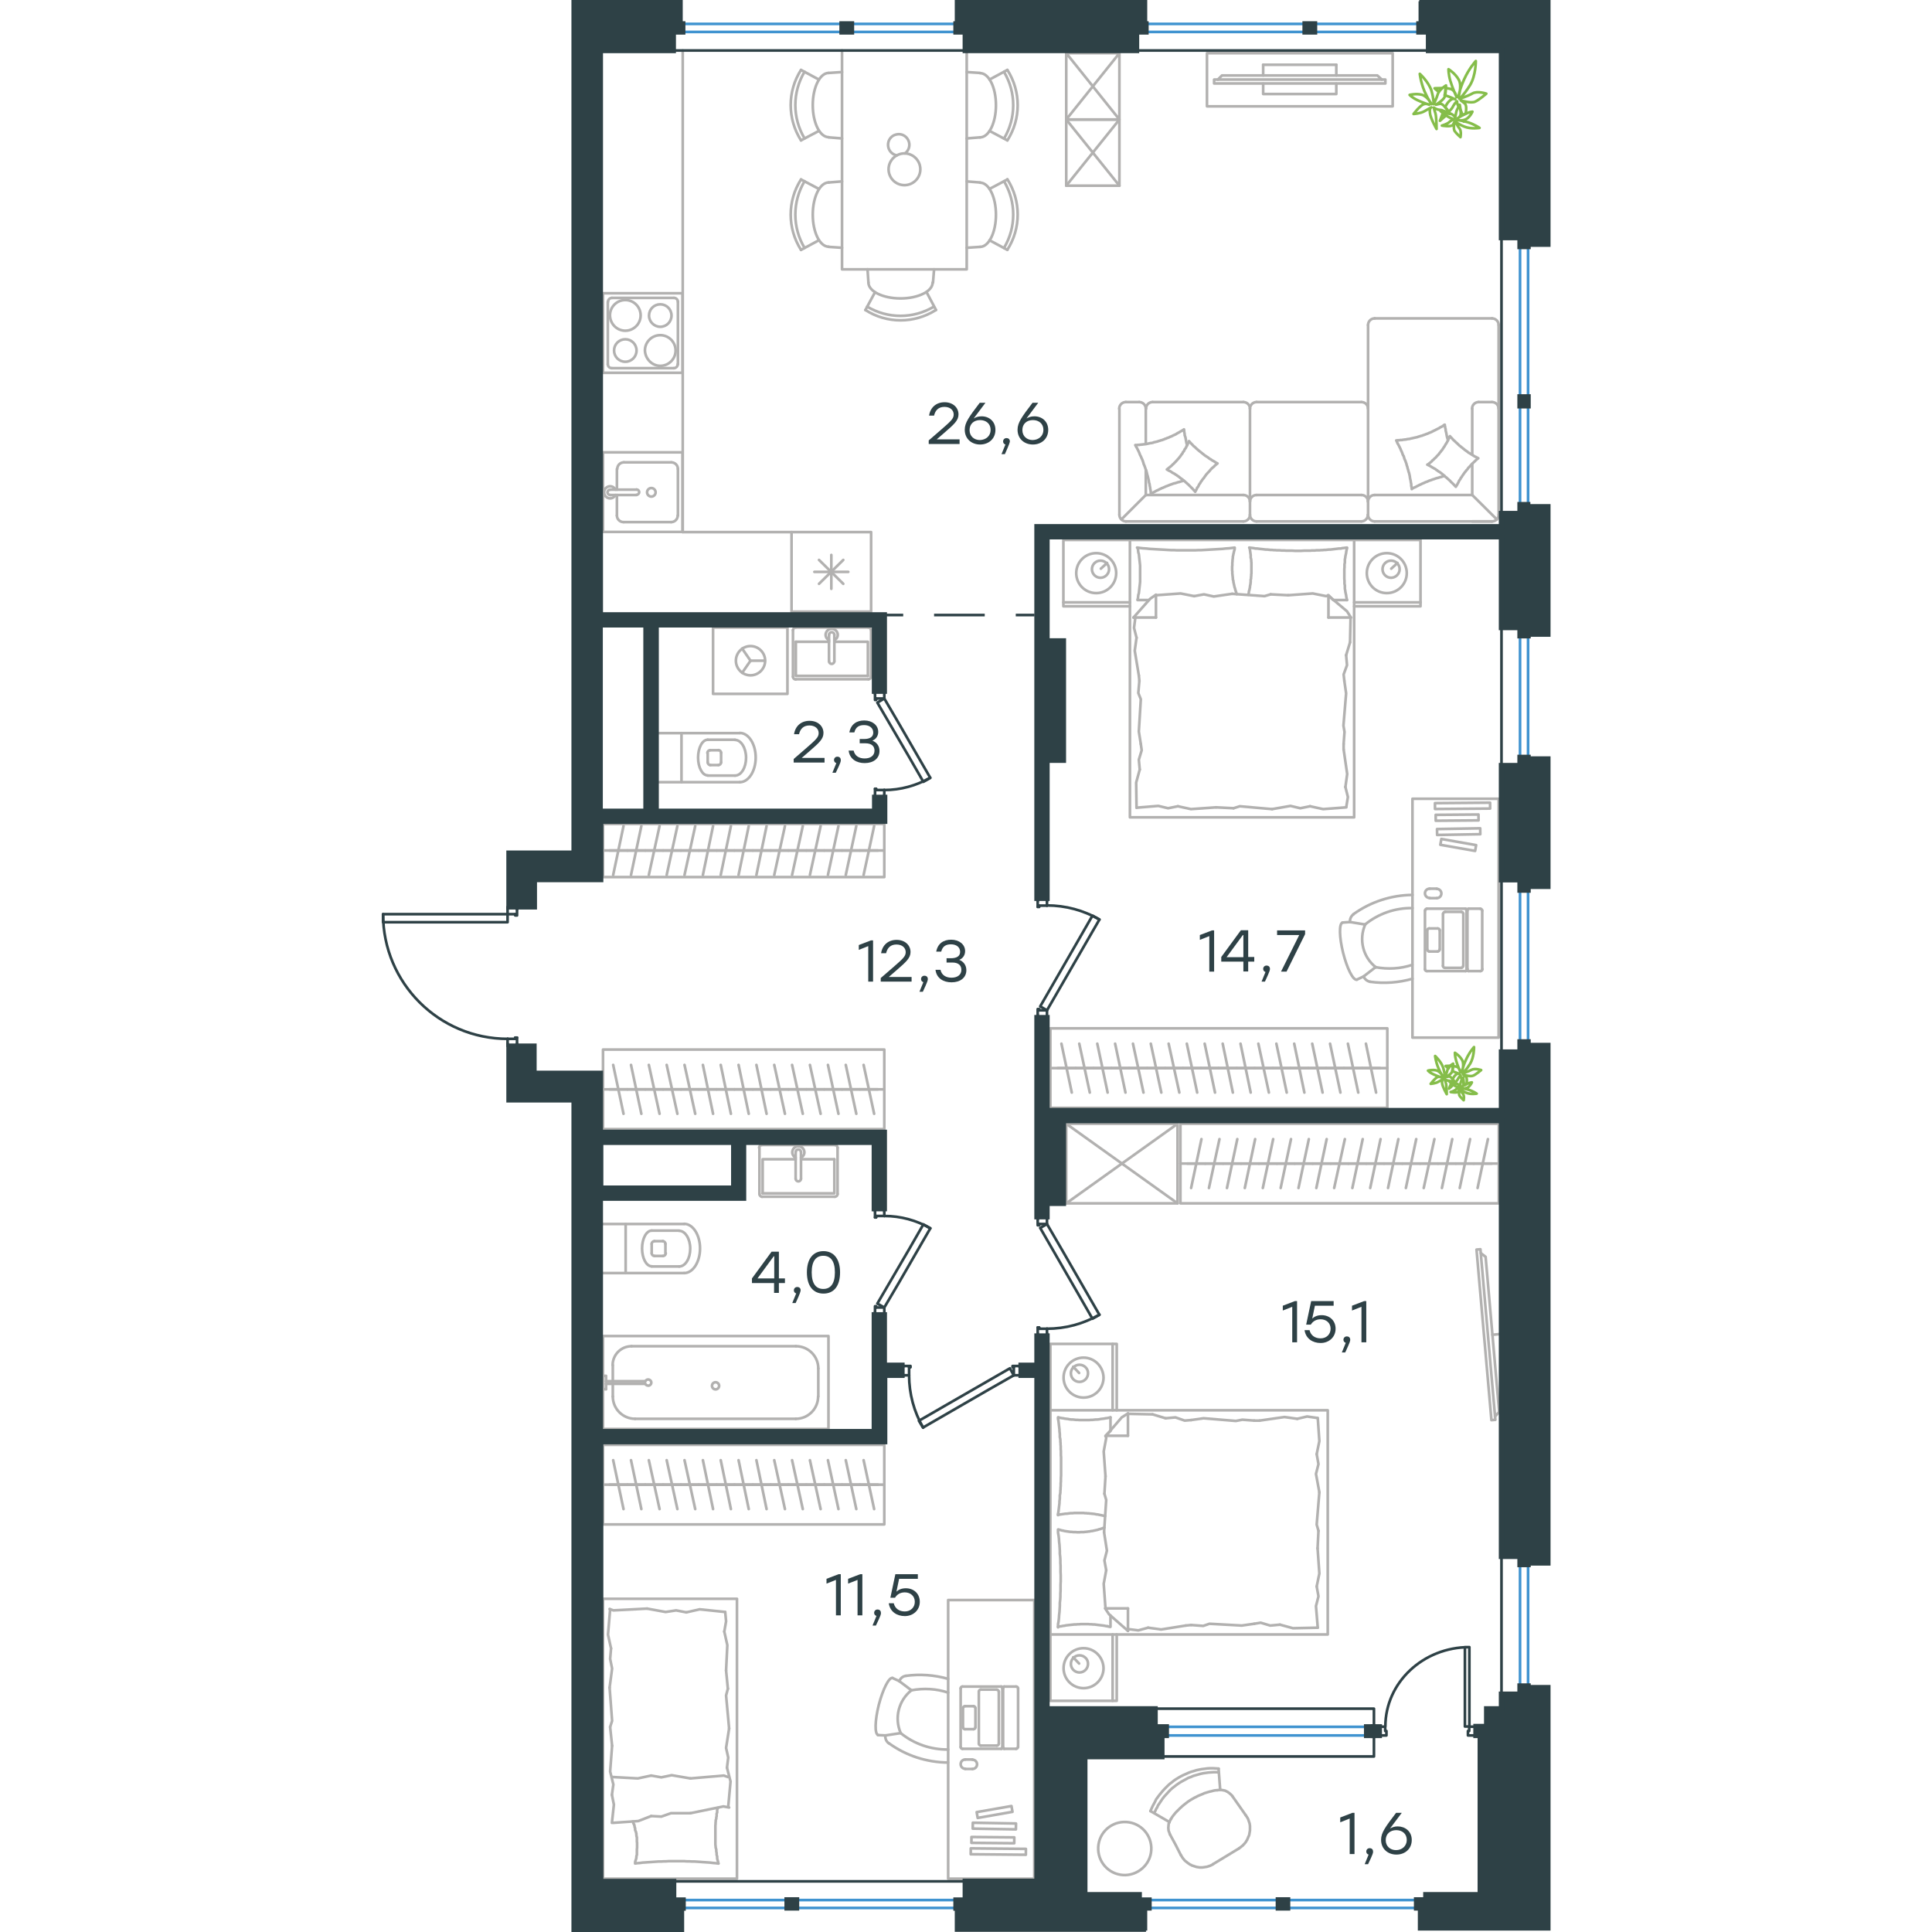 <?xml version="1.0" encoding="utf-8"?>
<!-- Generator: Adobe Illustrator 26.5.0, SVG Export Plug-In . SVG Version: 6.00 Build 0)  -->
<svg version="1.1" id="Слой_1" xmlns="http://www.w3.org/2000/svg" xmlns:xlink="http://www.w3.org/1999/xlink" x="0px" y="0px"
	 viewBox="0 0 655.2 1083.1" style="enable-background:new 0 0 655.2 1083.1;" xml:space="preserve" width="200" height="200">
<style type="text/css">
	.st0{fill:none;stroke:#B2B1B0;stroke-width:1.5;stroke-linecap:round;stroke-linejoin:round;stroke-miterlimit:10;}
	.st1{fill:none;stroke:#B2B1B0;stroke-width:1.5;stroke-linecap:round;stroke-linejoin:round;stroke-miterlimit:10.001;}
	.st2{fill:none;stroke:#B2B1B0;stroke-width:1.5;stroke-linecap:round;stroke-linejoin:round;stroke-miterlimit:9.999;}
	.st3{fill:none;stroke:#B2B1B0;stroke-width:1.5;stroke-linecap:round;stroke-linejoin:round;stroke-miterlimit:10;}
	.st4{fill:none;stroke:#B2B1B0;stroke-width:1.5;stroke-linecap:round;stroke-linejoin:round;stroke-miterlimit:10.001;}
	.st5{fill:none;stroke:#2E4146;stroke-width:1.5;stroke-linecap:round;stroke-linejoin:round;stroke-miterlimit:10;}
	.st6{fill:none;stroke:#3F93D0;stroke-width:1.5;stroke-linecap:round;stroke-linejoin:round;stroke-miterlimit:22.926;}
	.st7{fill:none;stroke:#2E4146;stroke-width:1.5;stroke-linecap:round;stroke-linejoin:round;stroke-miterlimit:22.926;}
	.st8{fill:none;stroke:#2E4146;stroke-width:1.5;stroke-miterlimit:22.926;}
	.st9{enable-background:new    ;}
	.st10{fill:#2E4146;}
	.st11{fill-rule:evenodd;clip-rule:evenodd;fill:#2E4146;stroke:#2E4146;stroke-width:3;stroke-miterlimit:10;}
	.st12{fill:none;stroke:#85BD4A;stroke-width:1.5;stroke-linecap:round;stroke-linejoin:round;stroke-miterlimit:22.926;}
</style>
<g>
	<line class="st0" x1="418.4" y1="792.6" x2="432.2" y2="792.9"/>
	<polyline class="st0" points="405.8,827.6 404.8,813.7 406.2,806.2 406.1,804.9 	"/>
	<polyline class="st0" points="405.8,901.7 404.8,887.9 406.2,880.3 	"/>
	<polyline class="st0" points="405,859 406.2,840.9 405.2,837.4 	"/>
	<polyline class="st0" points="406.2,880.3 405.2,874.8 406.6,869.3 405,859 	"/>
	<line class="st0" x1="405.2" y1="837.4" x2="405.8" y2="827.6"/>
	<polyline class="st0" points="408.6,794.6 407.7,794.8 406.8,795 405.9,795.1 404.9,795.3 404,795.4 403.1,795.5 402.2,795.7 
		401.2,795.8 400.4,795.8 399.4,795.9 398.5,796 397.6,796 396.7,796.1 395.8,796.1 394.9,796.1 394,796.1 393,796.1 392.1,796.1 
		391.2,796.1 390.2,796 389.2,796 388.4,795.9 387.5,795.8 386.6,795.8 385.7,795.7 384.8,795.5 383.9,795.4 383,795.3 382.1,795.1 
		381.2,795 380.2,794.8 379.4,794.6 	"/>
	<polyline class="st0" points="379.2,794.6 379.2,795.5 379.4,796.3 379.5,797.2 379.6,798 379.7,798.9 379.8,799.7 379.9,800.6 
		380,801.4 380,802.3 380.1,803.1 380.2,804 380.2,804.8 380.2,805.7 380.4,806.5 380.5,807.4 380.5,808.2 380.6,809.1 380.6,809.9 
		380.7,810.8 380.7,811.7 380.7,812.5 380.8,813.4 380.8,814.2 380.8,815.1 380.8,816 380.9,816.8 380.9,817.7 380.9,818.5 
		380.9,820.3 380.9,822 380.9,823.7 380.9,825.4 380.9,827.1 380.8,828.8 380.8,829.7 380.8,830.6 380.7,831.4 380.7,832.3 
		380.7,833.1 380.6,834 380.6,834.9 380.5,835.7 380.5,836.6 380.4,837.4 380.2,838.3 380.2,839.2 380.2,840 380.1,840.9 380,841.7 
		380,842.6 379.9,843.5 379.8,844.3 379.7,845.2 379.6,846 379.5,846.9 379.4,847.7 379.2,848.6 379.2,849.4 	"/>
	<polyline class="st0" points="450.8,911.3 437,913.5 429.7,912.5 	"/>
	<polyline class="st0" points="429.7,912.5 424.2,914 418.6,913.3 418.1,913.3 	"/>
	<line class="st0" x1="453.8" y1="911" x2="450.8" y2="911.3"/>
	<polyline class="st0" points="489.2,910.3 482.2,911.3 464.1,910.3 460.6,911.5 453.8,911 	"/>
	<polyline class="st0" points="524.8,912.5 510.9,912.8 503.6,910.8 	"/>
	<polyline class="st0" points="503.6,910.8 498.1,911.3 492.8,909.7 489.2,910.3 	"/>
	<polyline class="st0" points="492.2,796.4 506.1,794.4 513.3,795.4 	"/>
	<polyline class="st0" points="513.3,795.4 518.8,794.1 524.3,794.9 	"/>
	<line class="st0" x1="489.2" y1="796.4" x2="492.2" y2="796.4"/>
	<polyline class="st0" points="453.8,796.1 460.8,795.1 478.9,796.6 482.5,795.9 489.2,796.4 	"/>
	<line class="st0" x1="432.2" y1="792.9" x2="439.5" y2="795.1"/>
	<polyline class="st0" points="439.5,795.1 445,794.6 450.2,796.4 453.8,796.1 	"/>
	<polyline class="st0" points="379.2,849.2 380.6,849 382,848.8 382.7,848.7 383.4,848.6 384.1,848.6 384.8,848.5 385.5,848.4 
		386.2,848.3 386.9,848.3 387.5,848.3 388.2,848.2 388.9,848.2 389.6,848.2 390.2,848.2 391.2,848.2 392.2,848.2 392.7,848.2 
		393.2,848.2 393.7,848.2 394.1,848.3 394.6,848.3 395.1,848.3 395.6,848.4 396.1,848.4 396.5,848.4 397,848.5 397.5,848.5 
		398,848.6 398.5,848.6 398.9,848.7 399.4,848.7 399.9,848.8 400.4,848.9 400.8,849 401.2,849 401.8,849.1 402.2,849.2 402.7,849.3 
		403.2,849.4 403.7,849.5 404.1,849.6 404.6,849.7 405.1,849.8 405.6,849.9 	"/>
	<polyline class="st0" points="379.2,912 380.1,911.8 381,911.7 381.9,911.5 382.8,911.4 383.7,911.2 384.6,911.1 385.5,911 
		386.4,910.9 387.4,910.8 388.2,910.7 389.2,910.7 390.1,910.6 391,910.6 391.9,910.5 392.8,910.5 393.7,910.5 394.6,910.5 
		395.4,910.5 396.2,910.5 397.1,910.6 397.9,910.6 398.8,910.7 399.6,910.7 400.4,910.8 401.2,910.9 402,911 402.8,911.1 
		403.7,911.2 404.5,911.3 405.2,911.4 406.1,911.6 406.9,911.7 	"/>
	<polyline class="st0" points="406.9,911.7 407.6,911.9 408.2,912 	"/>
	<polyline class="st0" points="405.2,856.4 404.8,856.6 404.2,856.7 403.8,856.9 403.4,857 402.9,857.2 402.4,857.3 402,857.4 
		401.5,857.6 401.1,857.7 400.6,857.8 400.2,857.9 399.7,858 399.2,858.1 398.8,858.2 398.4,858.3 397.9,858.3 397.5,858.4 
		397,858.5 396.6,858.6 396.1,858.6 395.7,858.7 395.2,858.7 394.8,858.8 394.2,858.8 393.8,858.9 393.4,858.9 392.9,858.9 
		392.4,858.9 391.9,858.9 391.4,859 391,859 390.5,859 389.8,859 389.1,858.9 388.4,858.9 387.6,858.9 386.9,858.8 386.2,858.8 
		385.5,858.7 384.8,858.6 384.1,858.5 383.5,858.4 382.8,858.3 382.1,858.1 381.4,858 380.7,857.8 380.1,857.6 379.4,857.5 	"/>
	<polyline class="st0" points="379.2,857.5 379.2,859.2 379.5,860.9 379.7,862.6 379.8,864.3 380,866 380.1,867.7 380.2,869.4 
		380.2,871.1 380.4,872.8 380.5,874.5 380.5,876.2 380.6,877.9 380.6,879.7 380.6,881.4 380.7,883.1 380.7,884.9 380.7,886.6 
		380.6,888.3 380.6,890 380.6,891.7 380.5,893.4 380.5,895.1 380.4,896.8 380.2,898.6 380.2,900.3 380.1,902 380,903.7 379.8,905.4 
		379.7,907.1 379.5,908.9 379.2,910.6 379.2,912.3 	"/>
	<polyline class="st0" points="524.7,868 525.7,882.1 524.2,889.4 	"/>
	<polyline class="st0" points="524.2,889.4 525.2,894.9 523.8,900.4 524.8,912.5 	"/>
	<polyline class="st0" points="524.8,794.9 525.7,807.9 524.2,815.2 	"/>
	<polyline class="st0" points="525.7,836.6 524.2,854.7 525.2,858.2 	"/>
	<polyline class="st0" points="524.2,815.2 525.2,820.8 523.8,826.3 525.7,836.6 	"/>
	<line class="st0" x1="525.2" y1="858.2" x2="524.7" y2="868"/>
	<line class="st0" x1="418.4" y1="914.3" x2="418.4" y2="901.7"/>
	<polyline class="st0" points="405.8,805.2 414.9,794.6 418.4,792.4 	"/>
	<line class="st0" x1="405.8" y1="901.7" x2="418.4" y2="901.7"/>
	<line class="st0" x1="408.6" y1="794.6" x2="408.6" y2="802"/>
	<polyline class="st0" points="418.4,914.3 407.8,905 405.6,901.7 	"/>
	<line class="st0" x1="418.4" y1="792.4" x2="418.4" y2="804.9"/>
	<polyline class="st0" points="408.6,802.2 405.8,804.9 418.4,804.9 	"/>
	<line class="st0" x1="408.6" y1="905.6" x2="408.6" y2="912"/>
	<line class="st0" x1="391" y1="769.7" x2="387.7" y2="766.2"/>
	<path class="st0" d="M391.2,765.1c-2.7,0-4.8,2.2-4.8,4.8c0,2.7,2.2,4.8,4.8,4.8c2.7,0,4.8-2.2,4.8-4.8
		C396.1,767.3,393.9,765.1,391.2,765.1z"/>
	<path class="st0" d="M393.5,761.1c-6.2,0-11.2,5-11.2,11.2s5,11.2,11.2,11.2s11.2-5,11.2-11.2C404.6,766.1,399.6,761.1,393.5,761.1
		z"/>
	<line class="st0" x1="391" y1="932.6" x2="387.7" y2="929.1"/>
	<path class="st0" d="M391.2,928c-2.7,0-4.8,2.2-4.8,4.8c0,2.7,2.2,4.8,4.8,4.8c2.7,0,4.8-2.2,4.8-4.8
		C396.1,930.2,393.9,928,391.2,928z"/>
	<path class="st0" d="M393.5,924c-6.2,0-11.2,5-11.2,11.2s5,11.2,11.2,11.2s11.2-5,11.2-11.2C404.6,929,399.6,924,393.5,924z"/>
	<line class="st0" x1="409.8" y1="790.6" x2="409.8" y2="753.4"/>
	<line class="st0" x1="409.8" y1="953.5" x2="409.8" y2="916.3"/>
	<polyline class="st0" points="374.9,790.6 374.9,753.4 412.1,753.4 412.1,790.6 	"/>
	<polyline class="st0" points="374.9,916.3 374.9,953.5 412.1,953.5 412.1,916.3 	"/>
	<rect x="374.9" y="790.6" class="st0" width="155.5" height="125.7"/>
	<line class="st0" x1="127.8" y1="610.7" x2="137.8" y2="610.7"/>
	<line class="st0" x1="135.6" y1="624.4" x2="129.8" y2="597"/>
	<line class="st0" x1="137.8" y1="610.7" x2="147.8" y2="610.7"/>
	<line class="st0" x1="145.6" y1="624.4" x2="139.8" y2="597"/>
	<line class="st0" x1="147.8" y1="610.7" x2="157.8" y2="610.7"/>
	<line class="st0" x1="155.8" y1="624.4" x2="149.8" y2="597"/>
	<line class="st0" x1="157.8" y1="610.7" x2="167.8" y2="610.7"/>
	<line class="st0" x1="165.8" y1="624.4" x2="159.8" y2="597"/>
	<line class="st0" x1="167.8" y1="610.7" x2="177.8" y2="610.7"/>
	<line class="st0" x1="175.8" y1="624.4" x2="169.8" y2="597"/>
	<line class="st0" x1="177.8" y1="610.7" x2="187.8" y2="610.7"/>
	<line class="st0" x1="185.8" y1="624.4" x2="180.1" y2="597"/>
	<line class="st0" x1="187.8" y1="610.7" x2="197.8" y2="610.7"/>
	<line class="st0" x1="195.8" y1="624.4" x2="190.1" y2="597"/>
	<line class="st0" x1="197.8" y1="610.7" x2="208.1" y2="610.7"/>
	<line class="st0" x1="205.8" y1="624.4" x2="200.1" y2="597"/>
	<line class="st0" x1="208.1" y1="610.7" x2="218.1" y2="610.7"/>
	<line class="st0" x1="215.8" y1="624.4" x2="210.1" y2="597"/>
	<line class="st0" x1="124.1" y1="610.7" x2="281.8" y2="610.7"/>
	<line class="st0" x1="218.1" y1="610.7" x2="228.1" y2="610.7"/>
	<line class="st0" x1="226.1" y1="624.4" x2="220.1" y2="597"/>
	<line class="st0" x1="228.1" y1="610.7" x2="238.1" y2="610.7"/>
	<line class="st0" x1="236.1" y1="624.4" x2="230.1" y2="597"/>
	<line class="st0" x1="238.1" y1="610.7" x2="248.1" y2="610.7"/>
	<line class="st0" x1="246.1" y1="624.4" x2="240.1" y2="597"/>
	<line class="st0" x1="248.1" y1="610.7" x2="258.1" y2="610.7"/>
	<line class="st0" x1="256.1" y1="624.4" x2="250.2" y2="597"/>
	<line class="st0" x1="258.1" y1="610.7" x2="268.1" y2="610.7"/>
	<line class="st0" x1="266.1" y1="624.4" x2="260.2" y2="597"/>
	<line class="st0" x1="268.1" y1="610.7" x2="278.2" y2="610.7"/>
	<line class="st0" x1="276.1" y1="624.4" x2="270.2" y2="597"/>
	<rect x="124.1" y="588.4" class="st0" width="157.7" height="44.6"/>
	<line class="st0" x1="622.7" y1="748.3" x2="627.8" y2="747.8"/>
	<polyline class="st0" points="616.2,702.5 618.9,704.6 626.5,791.5 624.2,794.1 	"/>
	
		<rect x="618.1" y="700.4" transform="matrix(0.996 -8.711355e-02 8.711355e-02 0.996 -62.842 56.782)" class="st0" width="2.2" height="96"/>
	<path class="st0" d="M317.6,948.9c-6.6-2.2-13.7-2.6-20.6-1.3"/>
	<path class="st0" d="M293.9,939.5c-1.7,0.2-3.1,1.4-3.7,3"/>
	<path class="st0" d="M317.6,941.2c-7.7-2.2-15.8-2.8-23.7-1.7"/>
	<path class="st0" d="M282.4,972.9c-0.2,1.7,0.5,3.4,1.9,4.4"/>
	<path class="st0" d="M284.4,977.3c9.7,7,21.2,10.7,33.1,10.8"/>
	<path class="st0" d="M291,971.6c7.5,6.1,16.9,9.3,26.6,9.2"/>
	<path class="st0" d="M286.4,940.7c-2-0.5-5.4,6.3-7.7,15.1c-2.2,8.8-2.4,16.4-0.3,16.9"/>
	<line class="st0" x1="290.1" y1="942.4" x2="286.4" y2="940.7"/>
	<polyline class="st0" points="291,971.6 282.4,972.9 278.2,972.7 	"/>
	<line class="st0" x1="297" y1="947.6" x2="290.1" y2="942.4"/>
	<path class="st0" d="M297,947.6c-7.2,5.7-9.7,15.5-6,24"/>
	
		<rect x="333.5" y="1014.2" transform="matrix(0.985 -0.173 0.173 0.985 -170.372 74.611)" class="st1" width="19.8" height="3.3"/>
	
		<rect x="340.9" y="1019.6" transform="matrix(9.159940e-03 -1 1 9.159940e-03 -692.081 1364.691)" class="st1" width="3.3" height="24"/>
	
		<rect x="341.7" y="1011.6" transform="matrix(1.733368e-02 -1 1 1.733368e-02 -686.153 1349.31)" class="st2" width="3.3" height="24.2"/>
	
		<rect x="344" y="1022.6" transform="matrix(9.158477e-03 -1 1 9.158477e-03 -695.502 1374.151)" class="st1" width="3.3" height="30.9"/>
	<path class="st0" d="M327.2,986.4c-1.5,0-2.6,1.2-2.6,2.6c0,1.5,1.2,2.6,2.6,2.6"/>
	<path class="st0" d="M331.2,991.7c1.5,0,2.6-1.2,2.6-2.6c0-1.5-1.2-2.6-2.6-2.6"/>
	<line class="st0" x1="347.4" y1="980.4" x2="325.6" y2="980.4"/>
	<line class="st0" x1="347.4" y1="945.5" x2="325.6" y2="945.5"/>
	<line class="st0" x1="355.7" y1="980.4" x2="349" y2="980.4"/>
	<line class="st0" x1="355.7" y1="945.5" x2="349" y2="945.5"/>
	<path class="st0" d="M348,979.4c0,0.6,0.5,1,1,1"/>
	<path class="st0" d="M349,945.5c-0.6,0-1,0.5-1,1"/>
	<path class="st0" d="M355.7,980.4c0.6,0,1-0.5,1-1"/>
	<path class="st0" d="M356.8,946.6c0-0.3-0.1-0.6-0.3-0.8c-0.2-0.2-0.5-0.3-0.8-0.3"/>
	<line class="st0" x1="348" y1="979.4" x2="348" y2="946.5"/>
	<line class="st0" x1="356.8" y1="946.6" x2="356.8" y2="979.4"/>
	<line class="st0" x1="331.2" y1="991.7" x2="327.2" y2="991.7"/>
	<line class="st0" x1="327.2" y1="986.4" x2="331.2" y2="986.4"/>
	<path class="st0" d="M325.9,968.3c0,0.6,0.5,1.1,1.1,1.1"/>
	<path class="st0" d="M331.8,969.4c0.6,0,1.1-0.5,1.1-1.1"/>
	<path class="st0" d="M332.9,957.6c0-0.6-0.5-1.1-1.1-1.1"/>
	<path class="st0" d="M327,956.5c-0.6,0-1.1,0.5-1.1,1.1"/>
	<line class="st0" x1="331.8" y1="969.4" x2="327" y2="969.4"/>
	<line class="st0" x1="325.9" y1="968.3" x2="325.9" y2="957.6"/>
	<line class="st0" x1="327" y1="956.5" x2="331.8" y2="956.5"/>
	<line class="st0" x1="332.9" y1="957.6" x2="332.9" y2="968.3"/>
	<path class="st0" d="M334.8,977.5c0,0.6,0.5,1.1,1.1,1.1"/>
	<path class="st0" d="M344.9,978.6c0.6,0,1.1-0.5,1.1-1.1"/>
	<path class="st0" d="M346,948.4c0-0.6-0.5-1.1-1.1-1.1"/>
	<path class="st0" d="M335.9,947.2c-0.6,0-1.1,0.5-1.1,1.1"/>
	<line class="st0" x1="344.9" y1="978.6" x2="335.9" y2="978.6"/>
	<line class="st0" x1="334.8" y1="977.5" x2="334.8" y2="948.4"/>
	<line class="st0" x1="335.9" y1="947.2" x2="344.9" y2="947.2"/>
	<line class="st0" x1="346" y1="948.4" x2="346" y2="977.5"/>
	<path class="st0" d="M324.6,979.4c0,0.6,0.5,1,1,1"/>
	<path class="st0" d="M325.6,945.5c-0.6,0-1,0.5-1,1"/>
	<path class="st0" d="M347.4,980.4c0.6,0,1-0.5,1-1"/>
	<path class="st0" d="M348.4,946.6c0-0.3-0.1-0.6-0.3-0.8c-0.2-0.2-0.5-0.3-0.8-0.3"/>
	<line class="st0" x1="324.6" y1="979.4" x2="324.6" y2="946.5"/>
	<line class="st0" x1="348.4" y1="946.6" x2="348.4" y2="979.4"/>
	<rect x="317.6" y="897" class="st0" width="48.3" height="156.2"/>
	<polyline class="st0" points="188.8,1044.7 188.6,1043.7 188.3,1042.7 188.1,1041.8 188.1,1040.8 187.8,1039.8 187.8,1038.8 
		187.6,1037.9 187.6,1036.9 187.3,1035.9 187.2,1034.9 187.1,1033.9 187.1,1033.4 187.1,1032.9 187.1,1032.5 187.1,1032 
		187.1,1031.5 187.1,1031 187.1,1030.5 187.1,1030 187.1,1029.5 187.1,1029.1 187.1,1028 187.1,1027 187.1,1025.9 187.1,1024.9 
		187.1,1024.1 187.1,1023.4 187.2,1022.6 187.2,1021.9 187.3,1021.1 187.3,1020.4 187.6,1019.6 187.6,1018.9 187.8,1018.2 
		187.8,1017.5 187.8,1016.8 188.1,1016.1 188.1,1015.7 188.1,1015.4 188.1,1015.1 188.1,1014.7 188.2,1014.4 188.2,1014.1 
		188.3,1013.8 188.6,1013.5 	"/>
	<polyline class="st0" points="140.9,1021.2 141.1,1021.6 141.1,1022 141.2,1022.4 141.6,1022.8 141.6,1023.2 141.8,1023.7 
		141.8,1024.1 141.9,1024.5 142.1,1024.9 142.1,1025.3 142.1,1025.8 142.2,1026.2 142.4,1026.6 142.6,1027 142.6,1027.4 
		142.8,1027.8 142.8,1028.3 142.8,1028.7 142.9,1029.1 142.9,1029.5 143.1,1030 143.1,1030.4 143.1,1030.8 143.1,1031.2 
		143.1,1031.7 143.1,1032.1 143.1,1032.5 143.2,1033 143.2,1033.4 143.2,1033.8 143.2,1034.3 143.2,1034.7 143.2,1035.3 143.2,1036 
		143.1,1036.6 143.1,1037.2 143.1,1037.9 143.1,1038.5 143.1,1039.1 143.1,1039.8 142.9,1040.4 142.8,1041 142.8,1041.6 
		142.6,1042.3 142.4,1042.9 142.2,1043.5 142.1,1044.1 142.1,1044.7 143.4,1044.5 144.9,1044.4 146.2,1044.2 147.8,1044.1 
		149.1,1044 150.8,1043.9 152.1,1043.8 153.6,1043.7 155.1,1043.6 156.6,1043.6 158.1,1043.5 159.3,1043.5 160.8,1043.4 
		162.3,1043.4 163.8,1043.4 165.2,1043.4 166.8,1043.4 168.1,1043.4 169.8,1043.4 171.1,1043.5 172.6,1043.5 174.1,1043.6 
		175.6,1043.6 177.1,1043.7 178.6,1043.8 179.8,1043.9 181.3,1044 182.8,1044.1 184.2,1044.2 185.8,1044.4 187.1,1044.5 
		188.8,1044.7 	"/>
	<polyline class="st0" points="151.1,1018.1 143.9,1020.9 129.8,1021.9 	"/>
	<polyline class="st0" points="194.8,1013.3 191.6,1012.7 173.1,1016.5 	"/>
	<polyline class="st0" points="173.1,1016.5 162.2,1016.5 156.8,1018.4 151.1,1018.1 	"/>
	<polyline class="st0" points="129.1,1021.9 130.2,1011.7 129.1,1006.2 	"/>
	<polyline class="st0" points="170.8,903.9 178.3,902.2 192.6,903.7 	"/>
	<polyline class="st0" points="127.8,902 129.9,902.8 148.8,901.8 	"/>
	<polyline class="st0" points="148.8,901.8 159.2,903.7 165.1,902.8 170.8,903.9 	"/>
	<polyline class="st0" points="192.1,914.7 193.8,922.3 193.1,936.5 	"/>
	<polyline class="st0" points="192.6,903.7 193.1,908.9 192.1,914.7 	"/>
	<polyline class="st0" points="193.6,991 195.6,998.7 194.3,1012.9 	"/>
	<polyline class="st0" points="194.1,946.7 193.1,950.5 194.8,969 	"/>
	<polyline class="st0" points="194.8,969 193.1,979.9 194.3,985.3 193.6,991 	"/>
	<line class="st0" x1="193.1" y1="936.5" x2="194.1" y2="946.7"/>
	<polyline class="st0" points="129.1,1006.2 129.9,1000.4 128.1,993.1 129.2,978.7 	"/>
	<polyline class="st0" points="128.6,924.1 126.9,916.4 128.1,902.2 	"/>
	<polyline class="st0" points="128.1,968.2 129.2,964.7 127.8,946.1 	"/>
	<polyline class="st0" points="127.8,946.1 129.2,935.4 128.1,930 128.6,924.1 	"/>
	<line class="st0" x1="129.2" y1="978.7" x2="128.1" y2="968.2"/>
	<polyline class="st0" points="151.1,995.4 143.6,997 129.2,996.2 	"/>
	<polyline class="st0" points="194.1,996.2 191.8,995.4 173.1,997 	"/>
	<polyline class="st0" points="173.1,997 162.6,995.2 156.8,996.4 151.1,995.4 	"/>
	<rect x="124.1" y="896.3" class="st0" width="75.1" height="156.9"/>
	<path class="st0" d="M237.1,40.2c-6.9,11.5-6.9,25.9,0,37.4"/>
	<path class="st0" d="M235.1,39.2c-7.7,12-7.7,27.4,0,39.5"/>
	<line class="st0" x1="245.1" y1="44.6" x2="235.1" y2="39.2"/>
	<line class="st0" x1="245.1" y1="73.4" x2="235.1" y2="78.7"/>
	<line class="st0" x1="250.6" y1="77" x2="258.1" y2="77.6"/>
	<line class="st0" x1="250.6" y1="40.9" x2="258.1" y2="40.4"/>
	<path class="st0" d="M250.6,40.9c-4.9,0-8.9,8.1-8.9,18c0,10,4,18,8.9,18"/>
	<path class="st0" d="M348.9,77.7c6.9-11.5,6.9-25.9,0-37.4"/>
	<path class="st0" d="M350.8,78.7c7.7-12,7.7-27.4,0-39.5"/>
	<line class="st0" x1="340.8" y1="44.6" x2="350.8" y2="39.2"/>
	<line class="st0" x1="340.8" y1="73.4" x2="350.8" y2="78.7"/>
	<line class="st0" x1="335.5" y1="77" x2="328" y2="77.6"/>
	<line class="st0" x1="335.5" y1="40.9" x2="328" y2="40.4"/>
	<path class="st0" d="M335.5,77c4.9,0,8.9-8.1,8.9-18c0-10-4-18-8.9-18"/>
	<path class="st0" d="M348.9,139c6.9-11.5,6.9-25.9,0-37.4"/>
	<path class="st0" d="M350.8,140c7.7-12,7.7-27.4,0-39.5"/>
	<line class="st0" x1="340.8" y1="134.7" x2="350.8" y2="140.1"/>
	<line class="st0" x1="340.8" y1="105.9" x2="350.8" y2="100.6"/>
	<line class="st0" x1="335.5" y1="102.3" x2="328" y2="101.7"/>
	<line class="st0" x1="335.5" y1="138.4" x2="328" y2="138.9"/>
	<path class="st0" d="M335.5,138.4c4.9,0,8.9-8.1,8.9-18c0-10-4-18-8.9-18"/>
	<path class="st0" d="M272.2,171.9c11.5,6.9,25.9,6.9,37.4,0"/>
	<path class="st0" d="M271.2,173.8c12,7.7,27.4,7.7,39.5,0"/>
	<line class="st0" x1="276.6" y1="163.8" x2="271.2" y2="173.8"/>
	<line class="st0" x1="305.5" y1="163.8" x2="310.8" y2="173.8"/>
	<line class="st0" x1="309.1" y1="158.4" x2="309.7" y2="151"/>
	<line class="st0" x1="272.9" y1="158.4" x2="272.4" y2="151"/>
	<path class="st0" d="M272.9,158.4c0,4.9,8.1,8.9,18,8.9s18-4,18-8.9"/>
	<path class="st0" d="M237.1,101.6c-6.9,11.5-6.9,25.9,0,37.4"/>
	<path class="st0" d="M235.1,100.6c-7.7,12-7.7,27.4,0,39.5"/>
	<line class="st0" x1="245.1" y1="105.9" x2="235.1" y2="100.6"/>
	<line class="st0" x1="245.1" y1="134.7" x2="235.1" y2="140.1"/>
	<line class="st0" x1="250.6" y1="138.4" x2="258.1" y2="138.9"/>
	<line class="st0" x1="250.6" y1="102.3" x2="258.1" y2="101.7"/>
	<path class="st0" d="M250.6,102.3c-4.9,0-8.9,8.1-8.9,18c0,10,4,18,8.9,18"/>
	<path class="st0" d="M293.4,86c2.3-1.7,3.1-4.7,1.9-7.3c-1.2-2.6-4-4-6.8-3.3c-2.8,0.6-4.7,3.1-4.6,6c0.1,2.8,2.1,5.2,4.9,5.7"/>
	<path class="st0" d="M293.1,86c-4.9,0-8.9,4-8.9,8.9s4,8.9,8.9,8.9s8.9-4,8.9-8.9S298,86,293.1,86z"/>
	<polyline class="st0" points="258.1,28.3 258.1,151 328,151 328,28.3 	"/>
	<path class="st0" d="M190.3,422c0-0.8-0.7-1.5-1.5-1.5"/>
	<path class="st0" d="M188.8,428.9c0.8,0,1.5-0.7,1.5-1.5"/>
	<path class="st0" d="M184.1,420.6c-0.8,0-1.5,0.7-1.5,1.5"/>
	<path class="st0" d="M182.8,427.4c0,0.8,0.7,1.5,1.5,1.5"/>
	<line class="st0" x1="184.1" y1="420.6" x2="188.8" y2="420.6"/>
	<line class="st0" x1="190.3" y1="422" x2="190.3" y2="427.4"/>
	<line class="st0" x1="188.8" y1="428.9" x2="184.1" y2="428.9"/>
	<line class="st0" x1="182.8" y1="427.4" x2="182.8" y2="422"/>
	<path class="st0" d="M182.8,414.7c-3,0-5.4,4.5-5.4,10s2.4,10,5.4,10"/>
	<line class="st0" x1="198.1" y1="414.7" x2="182.8" y2="414.7"/>
	<path class="st0" d="M198.1,434.8c3.5,0,6.2-4.5,6.2-10s-2.8-10-6.2-10"/>
	<line class="st0" x1="198.1" y1="434.8" x2="182.8" y2="434.8"/>
	<path class="st0" d="M200.8,438.5c4.9,0,8.9-6.2,8.9-13.8s-4-13.8-8.9-13.8"/>
	<line class="st0" x1="200.8" y1="411" x2="168.1" y2="411"/>
	<line class="st0" x1="200.8" y1="438.5" x2="168.1" y2="438.5"/>
	<polyline class="st0" points="153.9,411 168.1,411 168.1,438.5 153.9,438.5 	"/>
	<line class="st0" x1="258.8" y1="313.9" x2="245.2" y2="327.3"/>
	<line class="st0" x1="245.2" y1="313.9" x2="258.8" y2="327.3"/>
	<line class="st0" x1="261.6" y1="320.6" x2="242.6" y2="320.6"/>
	<line class="st0" x1="252.1" y1="311.1" x2="252.1" y2="330.1"/>
	<rect x="229.8" y="298.3" class="st0" width="44.6" height="44.6"/>
	<path class="st0" d="M136.6,185.4c4.7,0,8.6-3.8,8.6-8.6c0-4.7-3.8-8.6-8.6-8.6c-4.7,0-8.6,3.8-8.6,8.6
		C128.1,181.6,131.9,185.4,136.6,185.4z"/>
	<path class="st0" d="M136.6,202.8c3.5,0,6.3-2.8,6.3-6.3s-2.8-6.3-6.3-6.3s-6.3,2.8-6.3,6.3S133.1,202.8,136.6,202.8z"/>
	<path class="st0" d="M156.2,205.1c4.7,0,8.6-3.8,8.6-8.6c0-4.7-3.8-8.6-8.6-8.6c-4.7,0-8.6,3.8-8.6,8.6
		C147.8,201.2,151.6,205.1,156.2,205.1z"/>
	<path class="st0" d="M156.2,183.2c3.5,0,6.3-2.8,6.3-6.3s-2.8-6.3-6.3-6.3s-6.3,2.8-6.3,6.3C149.9,180.4,152.8,183.2,156.2,183.2z"
		/>
	<path class="st0" d="M126.8,204.2c0,1.2,1,2.2,2.2,2.2"/>
	<path class="st0" d="M129.1,167c-1.2,0-2.2,1-2.2,2.2"/>
	<path class="st0" d="M163.8,206.4c1.2,0,2.2-1,2.2-2.2"/>
	<path class="st0" d="M166.1,169.2c0-1.2-1-2.2-2.2-2.2"/>
	<line class="st0" x1="126.8" y1="204.2" x2="126.8" y2="169.2"/>
	<line class="st0" x1="163.8" y1="206.4" x2="129.1" y2="206.4"/>
	<line class="st0" x1="166.1" y1="169.2" x2="166.1" y2="204.2"/>
	<line class="st0" x1="129.1" y1="167" x2="163.8" y2="167"/>
	<rect x="124.1" y="164.4" class="st0" width="44.6" height="44.6"/>
	<line class="st0" x1="131.9" y1="289" x2="131.9" y2="277.5"/>
	<path class="st0" d="M151.2,278.4c1.3,0,2.4-1.1,2.4-2.4s-1.1-2.4-2.4-2.4s-2.4,1.1-2.4,2.4S149.9,278.4,151.2,278.4z"/>
	<path class="st0" d="M142.9,277.4c0.8,0,1.5-0.7,1.5-1.5s-0.7-1.5-1.5-1.5"/>
	<line class="st0" x1="128.1" y1="277.5" x2="142.9" y2="277.5"/>
	<path class="st0" d="M128.1,274.5c-0.8,0-1.5,0.7-1.5,1.5s0.7,1.5,1.5,1.5"/>
	<line class="st0" x1="128.1" y1="274.5" x2="142.9" y2="274.5"/>
	<path class="st0" d="M131.1,274.5c-0.7-1.4-2.3-2.2-3.8-1.8c-1.5,0.4-2.6,1.7-2.6,3.3s1.1,2.9,2.6,3.3c1.5,0.4,3.1-0.4,3.8-1.8"/>
	<path class="st0" d="M131.9,289c0,2.1,1.7,3.7,3.7,3.7"/>
	<path class="st0" d="M135.8,259.2c-2.1,0-3.7,1.7-3.7,3.7"/>
	<path class="st0" d="M162.3,292.7c2.1,0,3.7-1.7,3.7-3.7"/>
	<path class="st0" d="M166.1,262.9c0-2.1-1.7-3.7-3.7-3.7"/>
	<line class="st0" x1="135.8" y1="292.7" x2="162.3" y2="292.7"/>
	<line class="st0" x1="166.1" y1="289" x2="166.1" y2="262.9"/>
	<line class="st0" x1="162.3" y1="259.2" x2="135.8" y2="259.2"/>
	<line class="st0" x1="131.9" y1="262.9" x2="131.9" y2="274.5"/>
	<rect x="124.1" y="253.6" class="st0" width="44.6" height="44.6"/>
	<path class="st0" d="M557.2,542.2c6.9,1.3,14,0.9,20.6-1.3"/>
	<path class="st0" d="M550.5,547.4c0.6,1.6,2.1,2.7,3.7,3"/>
	<path class="st0" d="M554.2,550.4c7.9,1.1,16,0.5,23.7-1.7"/>
	<path class="st0" d="M544.8,512.6c-1.4,1-2.1,2.7-1.9,4.4"/>
	<path class="st0" d="M577.9,501.7c-11.9,0.1-23.5,3.9-33.1,10.8"/>
	<path class="st0" d="M577.9,509.1c-9.7-0.2-19.1,3.1-26.6,9.2"/>
	<path class="st0" d="M538.7,517.2c-2,0.5-1.9,8.1,0.3,16.9c2.2,8.8,5.6,15.6,7.7,15.1"/>
	<line class="st0" x1="550.5" y1="547.4" x2="546.7" y2="549.2"/>
	<polyline class="st0" points="551.4,518.3 542.9,516.9 538.7,517.2 	"/>
	<line class="st0" x1="557.2" y1="542.2" x2="550.5" y2="547.4"/>
	<path class="st0" d="M551.4,518.3c-3.7,8.4-1.3,18.3,6,24"/>
	
		<rect x="601.9" y="464.1" transform="matrix(0.174 -0.985 0.985 0.174 31.641 985.711)" class="st3" width="3.3" height="19.8"/>
	
		<rect x="590.9" y="456.7" transform="matrix(1 -8.175313e-03 8.175313e-03 1 -3.727 4.944)" class="st4" width="24" height="3.3"/>
	
		<rect x="591.6" y="464.5" transform="matrix(1 -1.743187e-02 1.743187e-02 1 -8.034 10.595)" class="st2" width="24.2" height="3.3"/>
	
		<rect x="590.5" y="450.1" transform="matrix(1 -8.272364e-03 8.272364e-03 1 -3.716 5.028)" class="st4" width="30.9" height="3.3"/>
	<path class="st0" d="M587.5,498.2c-1.5,0-2.6,1.2-2.6,2.6c0,1.5,1.2,2.6,2.6,2.6"/>
	<path class="st0" d="M591.5,503.5c1.5,0,2.6-1.2,2.6-2.6c0-1.5-1.2-2.6-2.6-2.6"/>
	<line class="st0" x1="607.7" y1="509.4" x2="586" y2="509.4"/>
	<line class="st0" x1="607.7" y1="544.4" x2="586" y2="544.4"/>
	<line class="st0" x1="616" y1="509.4" x2="609.4" y2="509.4"/>
	<line class="st0" x1="616" y1="544.4" x2="609.4" y2="544.4"/>
	<path class="st0" d="M609.4,509.4c-0.6,0-1,0.5-1,1"/>
	<path class="st0" d="M608.2,543.4c0,0.6,0.5,1,1,1"/>
	<path class="st0" d="M617,510.5c0-0.6-0.5-1-1-1"/>
	<path class="st0" d="M616,544.4c0.3,0,0.6-0.1,0.8-0.3c0.2-0.2,0.3-0.5,0.3-0.8"/>
	<line class="st0" x1="608.2" y1="510.5" x2="608.2" y2="543.4"/>
	<line class="st0" x1="617" y1="543.3" x2="617" y2="510.5"/>
	<line class="st0" x1="591.5" y1="498.2" x2="587.5" y2="498.2"/>
	<line class="st0" x1="587.5" y1="503.5" x2="591.5" y2="503.5"/>
	<path class="st0" d="M587.2,520.5c-0.6,0-1.1,0.5-1.1,1.1"/>
	<path class="st0" d="M593.2,521.6c0-0.6-0.5-1.1-1.1-1.1"/>
	<path class="st0" d="M592,533.4c0.6,0,1.1-0.5,1.1-1.1"/>
	<path class="st0" d="M586.2,532.3c0,0.6,0.5,1.1,1.1,1.1"/>
	<line class="st0" x1="592" y1="520.5" x2="587.2" y2="520.5"/>
	<line class="st0" x1="586.2" y1="521.6" x2="586.2" y2="532.3"/>
	<line class="st0" x1="587.2" y1="533.4" x2="592" y2="533.4"/>
	<line class="st0" x1="593.2" y1="532.3" x2="593.2" y2="521.6"/>
	<path class="st0" d="M596.2,511.2c-0.6,0-1.1,0.5-1.1,1.1"/>
	<path class="st0" d="M606.4,512.3c0-0.6-0.5-1.1-1.1-1.1"/>
	<path class="st0" d="M605.2,542.6c0.6,0,1.1-0.5,1.1-1.1"/>
	<path class="st0" d="M595,541.5c0,0.6,0.5,1.1,1.1,1.1"/>
	<line class="st0" x1="605.2" y1="511.2" x2="596.2" y2="511.2"/>
	<line class="st0" x1="595" y1="512.3" x2="595" y2="541.5"/>
	<line class="st0" x1="596.2" y1="542.6" x2="605.2" y2="542.6"/>
	<line class="st0" x1="606.4" y1="541.5" x2="606.4" y2="512.3"/>
	<path class="st0" d="M586,509.4c-0.6,0-1,0.5-1,1"/>
	<path class="st0" d="M584.9,543.4c0,0.6,0.5,1,1,1"/>
	<path class="st0" d="M608.7,510.5c0-0.6-0.5-1-1-1"/>
	<path class="st0" d="M607.7,544.4c0.3,0,0.6-0.1,0.8-0.3c0.2-0.2,0.3-0.5,0.3-0.8"/>
	<line class="st0" x1="584.9" y1="510.5" x2="584.9" y2="543.4"/>
	<line class="st0" x1="608.7" y1="543.3" x2="608.7" y2="510.5"/>
	<rect x="577.9" y="447.8" class="st0" width="48.3" height="133.9"/>
	<line class="st0" x1="379" y1="598.8" x2="389" y2="598.8"/>
	<line class="st0" x1="386.9" y1="612.5" x2="381.1" y2="585.1"/>
	<line class="st0" x1="389" y1="598.8" x2="399.1" y2="598.8"/>
	<line class="st0" x1="397" y1="612.5" x2="391.1" y2="585.1"/>
	<line class="st0" x1="399.1" y1="598.8" x2="409.1" y2="598.8"/>
	<line class="st0" x1="407" y1="612.5" x2="401.2" y2="585.1"/>
	<line class="st0" x1="409.1" y1="598.8" x2="419.1" y2="598.8"/>
	<line class="st0" x1="417" y1="612.5" x2="411.2" y2="585.1"/>
	<line class="st0" x1="419.1" y1="598.8" x2="429.2" y2="598.8"/>
	<line class="st0" x1="427.1" y1="612.5" x2="421.2" y2="585.1"/>
	<line class="st0" x1="429.2" y1="598.8" x2="439.2" y2="598.8"/>
	<line class="st0" x1="437.1" y1="612.5" x2="431.2" y2="585.1"/>
	<line class="st0" x1="439.2" y1="598.8" x2="449.2" y2="598.8"/>
	<line class="st0" x1="447.2" y1="612.5" x2="441.2" y2="585.1"/>
	<line class="st0" x1="449.2" y1="598.8" x2="459.2" y2="598.8"/>
	<line class="st0" x1="457.2" y1="612.5" x2="451.4" y2="585.1"/>
	<line class="st0" x1="459.2" y1="598.8" x2="469.2" y2="598.8"/>
	<line class="st0" x1="467.2" y1="612.5" x2="461.4" y2="585.1"/>
	<line class="st0" x1="469.2" y1="598.8" x2="479.4" y2="598.8"/>
	<line class="st0" x1="477.2" y1="612.5" x2="471.5" y2="585.1"/>
	<line class="st0" x1="479.4" y1="598.8" x2="489.4" y2="598.8"/>
	<line class="st0" x1="487.2" y1="612.5" x2="481.5" y2="585.1"/>
	<line class="st0" x1="489.4" y1="598.8" x2="499.5" y2="598.8"/>
	<line class="st0" x1="497.4" y1="612.5" x2="491.5" y2="585.1"/>
	<line class="st0" x1="374.9" y1="598.8" x2="563.8" y2="598.8"/>
	<line class="st0" x1="499.5" y1="598.8" x2="509.5" y2="598.8"/>
	<line class="st0" x1="507.4" y1="612.5" x2="501.6" y2="585.1"/>
	<line class="st0" x1="509.5" y1="598.8" x2="519.5" y2="598.8"/>
	<line class="st0" x1="517.3" y1="612.5" x2="511.6" y2="585.1"/>
	<line class="st0" x1="519.5" y1="598.8" x2="529.5" y2="598.8"/>
	<line class="st0" x1="527.5" y1="612.5" x2="521.7" y2="585.1"/>
	<line class="st0" x1="529.5" y1="598.8" x2="539.5" y2="598.8"/>
	<line class="st0" x1="537.5" y1="612.5" x2="531.7" y2="585.1"/>
	<line class="st0" x1="539.5" y1="598.8" x2="549.7" y2="598.8"/>
	<line class="st0" x1="547.5" y1="612.5" x2="541.7" y2="585.1"/>
	<line class="st0" x1="549.7" y1="598.8" x2="559.7" y2="598.8"/>
	<line class="st0" x1="557.5" y1="612.5" x2="551.8" y2="585.1"/>
	<rect x="374.9" y="576.5" class="st0" width="188.9" height="44.6"/>
	<line class="st0" x1="451.7" y1="652.3" x2="461.7" y2="652.3"/>
	<line class="st0" x1="459.6" y1="638.6" x2="453.8" y2="666"/>
	<line class="st0" x1="461.7" y1="652.3" x2="471.8" y2="652.3"/>
	<line class="st0" x1="469.7" y1="638.6" x2="463.8" y2="666"/>
	<line class="st0" x1="471.8" y1="652.3" x2="481.8" y2="652.3"/>
	<line class="st0" x1="479.7" y1="638.6" x2="473.9" y2="666"/>
	<line class="st0" x1="481.8" y1="652.3" x2="491.8" y2="652.3"/>
	<line class="st0" x1="489.7" y1="638.6" x2="483.9" y2="666"/>
	<line class="st0" x1="491.8" y1="652.3" x2="501.9" y2="652.3"/>
	<line class="st0" x1="499.8" y1="638.6" x2="494" y2="666"/>
	<line class="st0" x1="501.9" y1="652.3" x2="511.9" y2="652.3"/>
	<line class="st0" x1="509.8" y1="638.6" x2="504" y2="666"/>
	<line class="st0" x1="511.9" y1="652.3" x2="522" y2="652.3"/>
	<line class="st0" x1="519.8" y1="638.6" x2="514" y2="666"/>
	<line class="st0" x1="522" y1="652.3" x2="532" y2="652.3"/>
	<line class="st0" x1="529.8" y1="638.6" x2="524" y2="666"/>
	<line class="st0" x1="532" y1="652.3" x2="542" y2="652.3"/>
	<line class="st0" x1="540" y1="638.6" x2="534" y2="666"/>
	<line class="st0" x1="542" y1="652.3" x2="552" y2="652.3"/>
	<line class="st0" x1="550" y1="638.6" x2="544.2" y2="666"/>
	<line class="st0" x1="552" y1="652.3" x2="562" y2="652.3"/>
	<line class="st0" x1="560" y1="638.6" x2="554.2" y2="666"/>
	<line class="st0" x1="447.8" y1="652.3" x2="626.2" y2="652.3"/>
	<line class="st0" x1="562" y1="652.3" x2="572.2" y2="652.3"/>
	<line class="st0" x1="570" y1="638.6" x2="564.2" y2="666"/>
	<line class="st0" x1="572.2" y1="652.3" x2="582.2" y2="652.3"/>
	<line class="st0" x1="580" y1="638.6" x2="574.2" y2="666"/>
	<line class="st0" x1="582.2" y1="652.3" x2="592.2" y2="652.3"/>
	<line class="st0" x1="590.2" y1="638.6" x2="584.2" y2="666"/>
	<line class="st0" x1="592.2" y1="652.3" x2="602.2" y2="652.3"/>
	<line class="st0" x1="600.2" y1="638.6" x2="594.4" y2="666"/>
	<line class="st0" x1="602.2" y1="652.3" x2="612.2" y2="652.3"/>
	<line class="st0" x1="610.2" y1="638.6" x2="604.4" y2="666"/>
	<line class="st0" x1="612.2" y1="652.3" x2="622.4" y2="652.3"/>
	<line class="st0" x1="620.2" y1="638.6" x2="614.4" y2="666"/>
	<rect x="447.8" y="630" class="st0" width="178.5" height="44.6"/>
	<path class="st0" d="M159.1,697.3c0-0.8-0.7-1.5-1.5-1.5"/>
	<path class="st0" d="M157.8,704.1c0.8,0,1.5-0.7,1.5-1.5"/>
	<path class="st0" d="M152.9,695.8c-0.8,0-1.5,0.7-1.5,1.5"/>
	<path class="st0" d="M151.4,702.6c0,0.8,0.7,1.5,1.5,1.5"/>
	<line class="st0" x1="152.9" y1="695.8" x2="157.8" y2="695.8"/>
	<line class="st0" x1="159.1" y1="697.3" x2="159.1" y2="702.6"/>
	<line class="st0" x1="157.8" y1="704.1" x2="152.9" y2="704.1"/>
	<line class="st0" x1="151.4" y1="702.6" x2="151.4" y2="697.3"/>
	<path class="st0" d="M151.4,689.9c-3,0-5.4,4.5-5.4,10s2.4,10,5.4,10"/>
	<line class="st0" x1="166.8" y1="689.9" x2="151.4" y2="689.9"/>
	<path class="st0" d="M166.8,710c3.5,0,6.2-4.5,6.2-10s-2.8-10-6.2-10"/>
	<line class="st0" x1="166.8" y1="710" x2="151.4" y2="710"/>
	<path class="st0" d="M169.6,713.7c4.9,0,8.9-6.2,8.9-13.8s-4-13.8-8.9-13.8"/>
	<line class="st0" x1="169.6" y1="686.2" x2="136.8" y2="686.2"/>
	<line class="st0" x1="169.6" y1="713.7" x2="136.8" y2="713.7"/>
	<polyline class="st0" points="122.6,686.2 136.8,686.2 136.8,713.7 122.6,713.7 	"/>
	<line class="st0" x1="278.2" y1="832.3" x2="268.1" y2="832.3"/>
	<line class="st0" x1="270.2" y1="818.6" x2="276.1" y2="846"/>
	<line class="st0" x1="268.1" y1="832.3" x2="258.1" y2="832.3"/>
	<line class="st0" x1="260.2" y1="818.6" x2="266.1" y2="846"/>
	<line class="st0" x1="258.1" y1="832.3" x2="248.1" y2="832.3"/>
	<line class="st0" x1="250.2" y1="818.6" x2="256.1" y2="846"/>
	<line class="st0" x1="248.1" y1="832.3" x2="238.1" y2="832.3"/>
	<line class="st0" x1="240.1" y1="818.6" x2="246.1" y2="846"/>
	<line class="st0" x1="238.1" y1="832.3" x2="228.1" y2="832.3"/>
	<line class="st0" x1="230.1" y1="818.6" x2="236.1" y2="846"/>
	<line class="st0" x1="228.1" y1="832.3" x2="218.1" y2="832.3"/>
	<line class="st0" x1="220.1" y1="818.6" x2="226.1" y2="846"/>
	<line class="st0" x1="218.1" y1="832.3" x2="208.1" y2="832.3"/>
	<line class="st0" x1="210.1" y1="818.6" x2="215.8" y2="846"/>
	<line class="st0" x1="208.1" y1="832.3" x2="197.8" y2="832.3"/>
	<line class="st0" x1="200.1" y1="818.6" x2="205.8" y2="846"/>
	<line class="st0" x1="197.8" y1="832.3" x2="187.8" y2="832.3"/>
	<line class="st0" x1="190.1" y1="818.6" x2="195.8" y2="846"/>
	<line class="st0" x1="281.8" y1="832.3" x2="124.1" y2="832.3"/>
	<line class="st0" x1="187.8" y1="832.3" x2="177.8" y2="832.3"/>
	<line class="st0" x1="180.1" y1="818.6" x2="185.8" y2="846"/>
	<line class="st0" x1="177.8" y1="832.3" x2="167.8" y2="832.3"/>
	<line class="st0" x1="169.8" y1="818.6" x2="175.8" y2="846"/>
	<line class="st0" x1="167.8" y1="832.3" x2="157.8" y2="832.3"/>
	<line class="st0" x1="159.8" y1="818.6" x2="165.8" y2="846"/>
	<line class="st0" x1="157.8" y1="832.3" x2="147.8" y2="832.3"/>
	<line class="st0" x1="149.8" y1="818.6" x2="155.8" y2="846"/>
	<line class="st0" x1="147.8" y1="832.3" x2="137.8" y2="832.3"/>
	<line class="st0" x1="139.8" y1="818.6" x2="145.6" y2="846"/>
	<line class="st0" x1="137.8" y1="832.3" x2="127.8" y2="832.3"/>
	<line class="st0" x1="129.8" y1="818.6" x2="135.6" y2="846"/>
	<rect x="124.1" y="810" class="st0" width="157.7" height="44.6"/>
	<line class="st0" x1="235.1" y1="649.9" x2="253.8" y2="649.9"/>
	<polyline class="st0" points="232.1,649.9 213.6,649.9 213.6,669 	"/>
	<polyline class="st0" points="213.6,669 253.8,669 253.8,649.9 	"/>
	<path class="st0" d="M254.1,670.9c0.8,0,1.5-0.7,1.5-1.5"/>
	<path class="st0" d="M211.8,669.4c0,0.8,0.7,1.5,1.5,1.5"/>
	<path class="st0" d="M255.6,643.4c0-0.8-0.7-1.5-1.5-1.5"/>
	<path class="st0" d="M213.1,641.9c-0.8,0-1.5,0.7-1.5,1.5"/>
	<path class="st0" d="M232.1,660.8c0,0.8,0.7,1.5,1.5,1.5s1.5-0.7,1.5-1.5"/>
	<line class="st0" x1="235.1" y1="645.9" x2="235.1" y2="660.8"/>
	<path class="st0" d="M235.1,645.9c0-0.8-0.7-1.5-1.5-1.5s-1.5,0.7-1.5,1.5"/>
	<line class="st0" x1="232.1" y1="645.9" x2="232.1" y2="660.8"/>
	<path class="st0" d="M235.1,649c1.4-0.7,2.2-2.3,1.8-3.8s-1.7-2.6-3.3-2.6s-2.9,1.1-3.3,2.6c-0.4,1.5,0.4,3.1,1.8,3.8"/>
	<line class="st0" x1="255.6" y1="643.4" x2="255.6" y2="669.4"/>
	<line class="st0" x1="254.1" y1="670.9" x2="213.1" y2="670.9"/>
	<line class="st0" x1="211.8" y1="669.4" x2="211.8" y2="643.4"/>
	<line class="st0" x1="213.1" y1="641.9" x2="254.1" y2="641.9"/>
	<line class="st0" x1="611.4" y1="277.5" x2="611.4" y2="260"/>
	<line class="st0" x1="428.4" y1="248.9" x2="428.4" y2="229.1"/>
	<polygon class="st0" points="598.9,244.5 598.5,245.1 598.4,245.7 598,246.2 597.8,246.8 597.5,247.4 597.2,248 596.9,248.5 
		596.5,249.1 596.2,249.6 595.9,250.2 595.5,250.7 595.2,251.2 594.8,251.8 594.5,252.3 594,252.8 593.7,253.3 593.2,253.8 
		592.9,254.3 592.5,254.8 592,255.3 591.5,255.8 591.2,256.2 590.7,256.7 590.2,257.1 589.8,257.6 589.2,258 588.8,258.5 
		588.4,258.9 587.9,259.3 587.4,259.7 586.9,260.1 586.2,260.5 586.9,260.8 587.5,261.1 588,261.4 588.5,261.7 589,262 589.7,262.4 
		590.2,262.7 590.8,263 591.2,263.4 591.8,263.7 592.2,264.1 592.9,264.5 593.4,264.8 593.9,265.2 594.4,265.6 594.9,266 
		595.4,266.4 595.9,266.8 596.2,267.2 596.8,267.6 597.2,268 597.8,268.5 598.2,268.9 598.7,269.3 599.2,269.8 599.5,270.2 
		600,270.6 600.5,271.1 601,271.6 601.4,272 601.8,272.5 602.2,272.9 602.5,272.4 602.9,271.8 603.2,271.2 603.5,270.7 603.8,270.1 
		604,269.6 604.4,269 604.8,268.5 605,267.9 605.5,267.4 605.8,266.8 606.2,266.3 606.5,265.8 606.9,265.3 607.2,264.8 607.7,264.3 
		608,263.8 608.5,263.3 608.9,262.8 609.2,262.3 609.7,261.8 610.2,261.3 610.5,260.9 611,260.4 611.5,259.9 611.9,259.5 612.4,259 
		612.9,258.6 613.2,258.2 613.8,257.7 614.2,257.3 614.8,256.9 614.2,256.6 613.7,256.3 613,256 612.5,255.7 612,255.4 611.5,255 
		610.9,254.7 610.4,254.4 609.8,254 609.2,253.7 608.8,253.3 608.2,252.9 607.8,252.6 607.2,252.2 606.8,251.8 606.2,251.4 
		605.8,251 605.2,250.6 604.8,250.2 604.2,249.8 603.8,249.4 603.4,249 602.9,248.5 602.4,248.1 602,247.7 601.5,247.2 601,246.8 
		600.5,246.3 600.2,245.9 599.7,245.4 599.2,244.9 	"/>
	<polyline class="st0" points="597.8,246.9 597.7,246.3 597.5,245.8 597.2,244.7 597,243.6 596.8,242.5 596.5,241.4 596.5,240.8 
		596.4,240.3 596.2,239.7 596.2,239.2 596,238.6 596,238.1 595.5,238.3 595.2,238.6 594.9,238.8 594.5,239.1 594,239.3 593.7,239.5 
		593.2,239.7 592.9,240 592.5,240.2 592,240.4 591.7,240.6 591.2,240.8 590.9,241 590.5,241.2 590,241.4 589.7,241.6 589.2,241.8 
		588.9,242 588.5,242.2 588,242.4 587.5,242.6 587.2,242.7 586.8,242.9 586.4,243.1 586,243.2 585.5,243.4 585,243.6 584.7,243.7 
		584.2,243.9 583.8,244 583.4,244.2 583,244.3 582.5,244.4 582,244.6 581.7,244.7 581.2,244.8 580.8,245 580.4,245.1 579.9,245.2 
		579.5,245.3 579,245.4 578.5,245.5 578.2,245.6 577.7,245.7 577.2,245.8 576.8,245.9 576.4,246 576,246.1 575.5,246.1 575,246.2 
		574.5,246.3 574.2,246.4 573.7,246.4 573.2,246.5 572.8,246.5 572.4,246.6 571.9,246.7 571.5,246.7 571,246.7 570.5,246.8 
		570,246.8 569.7,246.8 569.2,246.9 568.8,246.9 569.2,247.7 569.5,248.5 570,249.3 570.4,250.1 570.8,250.9 571.2,251.7 
		571.5,252.5 571.9,253.3 572.2,254.1 572.5,255 573,255.8 573.2,256.6 573.5,257.5 573.9,258.3 574.2,259.2 574.5,260 574.7,260.9 
		575,261.7 575.2,262.6 575.5,263.5 575.7,264.4 576,265.2 576.2,266.1 576.4,267 576.5,267.9 576.7,268.8 576.9,269.7 577,270.5 
		577.2,271.4 577.2,272.3 577.4,273.2 577.5,274.2 578,273.8 578.5,273.5 579.2,273.2 579.7,273 580.2,272.7 580.8,272.4 
		581.4,272.1 581.9,271.8 582.5,271.6 583,271.3 583.5,271.1 584.2,270.8 584.7,270.6 585.2,270.3 585.9,270.1 586.4,269.9 
		587,269.6 587.5,269.4 588.2,269.2 588.7,269 589.2,268.8 589.9,268.6 590.5,268.4 591,268.2 591.7,268 592.2,267.9 592.8,267.7 
		593.4,267.5 594,267.4 594.5,267.2 595.2,267 595.8,266.9 	"/>
	<polyline class="st0" points="451.5,249.5 451.4,249 451.2,248.4 451,247.3 450.8,246.2 450.6,245.1 450.2,244 450.2,243.5 
		450.1,242.9 450,242.4 449.9,241.8 449.9,241.3 449.8,240.7 449.4,241 449,241.2 448.6,241.5 448.2,241.7 447.8,241.9 447.4,242.2 
		447,242.4 446.7,242.6 446.2,242.8 445.9,243 445.5,243.3 445.1,243.5 444.7,243.7 444.2,243.9 443.8,244.1 443.4,244.3 443,244.5 
		442.6,244.7 442.2,244.8 441.8,245 441.4,245.2 441,245.4 440.5,245.5 440.1,245.7 439.7,245.9 439.2,246 438.8,246.2 438.4,246.4 
		438,246.5 437.6,246.7 437.1,246.8 436.7,246.9 436.2,247.1 435.8,247.2 435.4,247.3 435,247.5 434.5,247.6 434.1,247.7 
		433.7,247.8 433.2,247.9 432.8,248 432.4,248.2 431.9,248.3 431.5,248.4 431,248.4 430.6,248.5 430.1,248.6 429.7,248.7 
		429.2,248.8 428.8,248.9 428.4,248.9 427.9,249 427.5,249.1 427,249.1 426.6,249.2 426.1,249.2 425.7,249.3 425.2,249.3 
		424.8,249.4 424.2,249.4 423.9,249.4 423.4,249.5 423,249.5 422.5,249.5 422.9,250.3 423.4,251.1 423.8,251.9 424.2,252.7 
		424.6,253.5 424.9,254.3 425.2,255.1 425.7,256 426,256.8 426.4,257.6 426.7,258.4 427,259.3 427.2,260.1 427.6,261 427.9,261.8 
		428.2,262.7 428.5,263.5 428.8,264.4 429,265.2 429.2,266.1 429.5,267 429.7,267.9 429.9,268.7 430.1,269.6 430.2,270.5 
		430.5,271.4 430.6,272.3 430.8,273.2 430.9,274.1 431.1,275 431.2,275.9 431.2,276.8 431.8,276.5 432.4,276.2 432.9,275.9 
		433.5,275.6 434,275.3 434.6,275 435.1,274.8 435.7,274.5 436.2,274.2 436.8,274 437.2,273.7 437.9,273.5 438.5,273.2 439,273 
		439.6,272.7 440.2,272.5 440.7,272.3 441.2,272.1 441.9,271.8 442.5,271.6 443.1,271.4 443.6,271.2 444.2,271 444.8,270.9 
		445.4,270.7 446,270.5 446.6,270.3 447.2,270.2 447.8,270 448.4,269.8 448.9,269.7 449.5,269.5 	"/>
	<polygon class="st0" points="452.6,247.3 452.4,247.9 452.1,248.5 451.8,249.1 451.6,249.7 451.2,250.2 451,250.8 450.7,251.3 
		450.2,251.9 450,252.4 449.7,253 449.2,253.5 449,254.1 448.6,254.6 448.2,255.1 447.9,255.6 447.5,256.1 447.1,256.6 446.7,257.1 
		446.2,257.6 445.8,258.1 445.4,258.5 445,259 444.5,259.4 444.1,259.9 443.6,260.3 443.1,260.8 442.7,261.2 442.2,261.6 441.7,262 
		441.2,262.4 440.7,262.8 440.2,263.2 440.8,263.5 441.2,263.8 441.9,264.1 442.5,264.4 443,264.8 443.5,265.1 444.1,265.4 
		444.6,265.7 445.2,266.1 445.7,266.4 446.2,266.8 446.7,267.1 447.2,267.5 447.7,267.9 448.2,268.3 448.7,268.6 449.2,269 
		449.7,269.4 450.2,269.8 450.7,270.3 451.2,270.7 451.6,271.1 452.1,271.5 452.6,272 453,272.4 453.5,272.9 453.9,273.3 
		454.4,273.8 454.8,274.2 455.2,274.7 455.7,275.2 456.1,275.7 456.4,275.1 456.7,274.6 457,274 457.2,273.4 457.7,272.9 458,272.3 
		458.2,271.8 458.6,271.2 459,270.7 459.2,270.2 459.7,269.6 460,269.1 460.4,268.6 460.8,268.1 461.2,267.6 461.5,267.1 
		461.9,266.6 462.2,266.1 462.7,265.6 463.1,265.1 463.6,264.6 464,264.2 464.4,263.7 464.8,263.2 465.2,262.8 465.7,262.3 
		466.2,261.9 466.7,261.5 467.1,261 467.6,260.6 468.1,260.2 468.6,259.8 468,259.5 467.5,259.2 466.9,258.8 466.4,258.5 
		465.8,258.2 465.2,257.8 464.8,257.5 464.2,257.2 463.7,256.8 463.2,256.4 462.7,256.1 462.1,255.7 461.6,255.4 461.1,255 
		460.6,254.6 460.1,254.2 459.6,253.8 459.1,253.4 458.6,253 458.1,252.6 457.6,252.2 457.2,251.8 456.7,251.4 456.2,250.9 
		455.8,250.5 455.2,250.1 454.8,249.6 454.4,249.2 453.9,248.7 453.5,248.3 453.1,247.8 	"/>
	<line class="st0" x1="428.4" y1="277.5" x2="414.8" y2="291.1"/>
	<polyline class="st0" points="556.7,277.5 611.4,277.5 625.2,291.2 	"/>
	<line class="st0" x1="490.5" y1="277.5" x2="549.2" y2="277.5"/>
	<line class="st0" x1="428.4" y1="277.5" x2="483.1" y2="277.5"/>
	<path class="st0" d="M556.7,277.5c-2.1,0-3.7,1.7-3.7,3.7"/>
	<path class="st0" d="M553,281.2c0-2.1-1.7-3.7-3.7-3.7"/>
	<path class="st0" d="M490.5,277.5c-2.1,0-3.7,1.7-3.7,3.7"/>
	<path class="st0" d="M486.8,281.2c0-2.1-1.7-3.7-3.7-3.7"/>
	<line class="st0" x1="556.7" y1="178.5" x2="622.5" y2="178.5"/>
	<line class="st0" x1="553" y1="288.6" x2="553" y2="182.2"/>
	<line class="st0" x1="486.8" y1="229.1" x2="486.8" y2="288.6"/>
	<line class="st0" x1="556.7" y1="292.3" x2="622.5" y2="292.3"/>
	<line class="st0" x1="490.5" y1="292.3" x2="549.2" y2="292.3"/>
	<line class="st0" x1="490.5" y1="225.4" x2="549.2" y2="225.4"/>
	<line class="st0" x1="432.2" y1="225.4" x2="483.1" y2="225.4"/>
	<path class="st0" d="M553,288.6c0,2.1,1.7,3.7,3.7,3.7"/>
	<path class="st0" d="M549.2,292.3c2.1,0,3.7-1.7,3.7-3.7"/>
	<path class="st0" d="M486.8,288.6c0,2.1,1.7,3.7,3.7,3.7"/>
	<path class="st0" d="M483.1,292.3c2.1,0,3.7-1.7,3.7-3.7"/>
	<path class="st0" d="M553,229.1c0-2.1-1.7-3.7-3.7-3.7"/>
	<path class="st0" d="M626.2,182.2c0-2.1-1.7-3.7-3.7-3.7"/>
	<path class="st0" d="M556.7,178.5c-2.1,0-3.7,1.7-3.7,3.7"/>
	<path class="st0" d="M490.5,225.4c-2.1,0-3.7,1.7-3.7,3.7"/>
	<path class="st0" d="M486.8,229.1c0-2.1-1.7-3.7-3.7-3.7"/>
	<path class="st0" d="M432.2,225.4c-2.1,0-3.7,1.7-3.7,3.7"/>
	<path class="st0" d="M622.5,292.3c2.1,0,3.7-1.7,3.7-3.7"/>
	<path class="st0" d="M626.2,229.1c0-2.1-1.7-3.7-3.7-3.7"/>
	<path class="st0" d="M615,225.4c-2.1,0-3.7,1.7-3.7,3.7"/>
	<path class="st0" d="M413.6,288.6c0,2.1,1.7,3.7,3.7,3.7"/>
	<path class="st0" d="M417.2,225.4c-2.1,0-3.7,1.7-3.7,3.7"/>
	<path class="st0" d="M428.4,229.1c0-2.1-1.7-3.7-3.7-3.7"/>
	<line class="st0" x1="626.2" y1="182.2" x2="626.2" y2="288.6"/>
	<line class="st0" x1="622.5" y1="292.3" x2="611.4" y2="292.3"/>
	<line class="st0" x1="611.4" y1="255" x2="611.4" y2="229.1"/>
	<line class="st0" x1="615" y1="225.4" x2="622.5" y2="225.4"/>
	<line class="st0" x1="413.6" y1="229.1" x2="413.6" y2="288.6"/>
	<line class="st0" x1="417.2" y1="292.3" x2="483.1" y2="292.3"/>
	<line class="st0" x1="428.4" y1="277.5" x2="428.4" y2="263.4"/>
	<line class="st0" x1="424.7" y1="225.4" x2="417.2" y2="225.4"/>
	<line class="st0" x1="413.6" y1="104.1" x2="383.8" y2="67"/>
	<polyline class="st0" points="383.8,67 413.6,67 383.8,104.1 	"/>
	<polyline class="st0" points="383.8,29.8 383.8,67 413.6,67 413.6,29.8 383.8,29.8 413.6,67 413.6,104.1 383.8,104.1 383.8,67 
		413.6,29.8 	"/>
	<rect x="462.7" y="29.8" class="st0" width="104.1" height="29.8"/>
	<line class="st0" x1="494.2" y1="36.3" x2="494.2" y2="42.3"/>
	<line class="st0" x1="535.2" y1="36.3" x2="535.2" y2="42.3"/>
	<polyline class="st0" points="560.7,44.6 558.2,42.3 471.1,42.3 468.8,44.6 	"/>
	<rect x="466.7" y="44.6" class="st0" width="96" height="2.2"/>
	<polyline class="st0" points="535.2,46.9 535.2,52.7 494.2,52.7 494.2,46.9 	"/>
	<line class="st0" x1="494.2" y1="36.3" x2="535.2" y2="36.3"/>
	<line class="st0" x1="127.8" y1="476.8" x2="137.8" y2="476.8"/>
	<line class="st0" x1="135.6" y1="463.1" x2="129.8" y2="490.5"/>
	<line class="st0" x1="137.8" y1="476.8" x2="147.8" y2="476.8"/>
	<line class="st0" x1="145.6" y1="463.1" x2="139.8" y2="490.5"/>
	<line class="st0" x1="147.8" y1="476.8" x2="157.8" y2="476.8"/>
	<line class="st0" x1="155.8" y1="463.1" x2="149.8" y2="490.5"/>
	<line class="st0" x1="157.8" y1="476.8" x2="167.8" y2="476.8"/>
	<line class="st0" x1="165.8" y1="463.1" x2="159.8" y2="490.5"/>
	<line class="st0" x1="167.8" y1="476.8" x2="177.8" y2="476.8"/>
	<line class="st0" x1="175.8" y1="463.1" x2="169.8" y2="490.5"/>
	<line class="st0" x1="177.8" y1="476.8" x2="187.8" y2="476.8"/>
	<line class="st0" x1="185.8" y1="463.1" x2="180.1" y2="490.5"/>
	<line class="st0" x1="187.8" y1="476.8" x2="197.8" y2="476.8"/>
	<line class="st0" x1="195.8" y1="463.1" x2="190.1" y2="490.5"/>
	<line class="st0" x1="197.8" y1="476.8" x2="208.1" y2="476.8"/>
	<line class="st0" x1="205.8" y1="463.1" x2="200.1" y2="490.5"/>
	<line class="st0" x1="208.1" y1="476.8" x2="218.1" y2="476.8"/>
	<line class="st0" x1="215.8" y1="463.1" x2="210.1" y2="490.5"/>
	<line class="st0" x1="124.1" y1="476.8" x2="281.8" y2="476.8"/>
	<line class="st0" x1="218.1" y1="476.8" x2="228.1" y2="476.8"/>
	<line class="st0" x1="226.1" y1="463.1" x2="220.1" y2="490.5"/>
	<line class="st0" x1="228.1" y1="476.8" x2="238.1" y2="476.8"/>
	<line class="st0" x1="236.1" y1="463.1" x2="230.1" y2="490.5"/>
	<line class="st0" x1="238.1" y1="476.8" x2="248.1" y2="476.8"/>
	<line class="st0" x1="246.1" y1="463.1" x2="240.1" y2="490.5"/>
	<line class="st0" x1="248.1" y1="476.8" x2="258.1" y2="476.8"/>
	<line class="st0" x1="256.1" y1="463.1" x2="250.2" y2="490.5"/>
	<line class="st0" x1="258.1" y1="476.8" x2="268.1" y2="476.8"/>
	<line class="st0" x1="266.1" y1="463.1" x2="260.2" y2="490.5"/>
	<line class="st0" x1="268.1" y1="476.8" x2="278.2" y2="476.8"/>
	<line class="st0" x1="276.1" y1="463.1" x2="270.2" y2="490.5"/>
	<rect x="124.1" y="461.9" class="st0" width="157.7" height="29.8"/>
	<line class="st0" x1="129.6" y1="765.4" x2="129.6" y2="774.3"/>
	<path class="st0" d="M147.8,775.8c0.3,0.7,1.2,1.1,2,1c0.8-0.2,1.4-0.9,1.4-1.7s-0.6-1.5-1.4-1.7s-1.6,0.2-2,1"/>
	<line class="st0" x1="125.8" y1="774.3" x2="147.8" y2="774.3"/>
	<line class="st0" x1="125.8" y1="775.8" x2="147.8" y2="775.8"/>
	<line class="st0" x1="125.8" y1="778.8" x2="124.1" y2="778.8"/>
	<polyline class="st0" points="125.8,778.8 125.8,771.3 124.1,771.3 	"/>
	<path class="st0" d="M185.2,776.9c0,1.1,0.9,2,2,2s2-0.9,2-2s-0.9-2-2-2S185.2,775.8,185.2,776.9z"/>
	<path class="st0" d="M140.1,754.7c-5.9,0-10.6,4.8-10.6,10.6"/>
	<path class="st0" d="M129.6,782.9c0,6.9,5.6,12.5,12.5,12.5"/>
	<path class="st0" d="M244.8,767.2c0-6.9-5.6-12.5-12.5-12.5"/>
	<path class="st0" d="M232.2,795.4c6.9,0,12.5-5.6,12.5-12.5"/>
	<line class="st0" x1="129.6" y1="782.9" x2="129.6" y2="775.8"/>
	<line class="st0" x1="140.1" y1="754.7" x2="232.2" y2="754.7"/>
	<line class="st0" x1="244.8" y1="767.2" x2="244.8" y2="782.9"/>
	<line class="st0" x1="232.2" y1="795.4" x2="142.1" y2="795.4"/>
	<rect x="124.1" y="749" class="st0" width="126.4" height="52.1"/>
	<line class="st0" x1="543.2" y1="346.2" x2="542.9" y2="360.1"/>
	<polyline class="st0" points="508.2,333.7 522,332.7 529.5,334.2 530.8,333.9 	"/>
	<polyline class="st0" points="434.1,333.7 447.9,332.7 455.5,334.2 	"/>
	<polyline class="st0" points="476.8,332.9 494.9,334.2 498.4,333.2 	"/>
	<polyline class="st0" points="455.5,334.2 461,333.2 466.5,334.4 476.8,332.9 	"/>
	<line class="st0" x1="498.4" y1="333.2" x2="508.2" y2="333.7"/>
	<polyline class="st0" points="541.2,336.4 541,335.5 540.8,334.6 540.7,333.7 540.5,332.8 540.3,331.9 540.2,331 540,330.1 
		540,329.1 540,328.2 539.8,327.3 539.8,326.4 539.8,325.5 539.7,324.6 539.7,323.6 539.7,322.7 539.7,321.8 539.7,320.9 539.7,320 
		539.7,319 539.8,318.1 539.8,317.2 539.8,316.3 540,315.4 540,314.5 540,313.6 540.2,312.7 540.3,311.8 540.5,310.9 540.7,310 
		540.8,309.1 541,308.2 541.2,307.3 	"/>
	<polyline class="st0" points="541.2,307 540.2,307.1 539.5,307.2 538.5,307.3 537.8,307.5 536.8,307.5 536,307.6 535.2,307.7 
		534.3,307.8 533.5,307.9 532.7,308 531.8,308.1 531,308.1 530,308.2 529.2,308.3 528.3,308.3 527.5,308.4 526.7,308.4 525.8,308.5 
		525,308.5 524,308.5 523.2,308.6 522.3,308.6 521.5,308.6 520.7,308.7 519.8,308.7 519,308.7 518,308.7 517.2,308.7 515.5,308.8 
		513.8,308.8 512,308.8 510.4,308.7 508.7,308.7 507,308.7 506.1,308.6 505.2,308.6 504.4,308.6 503.5,308.5 502.7,308.5 
		501.8,308.5 500.9,308.4 500.1,308.4 499.2,308.3 498.4,308.3 497.5,308.2 496.6,308.1 495.8,308.1 494.9,308 494.1,307.9 
		493.2,307.8 492.2,307.7 491.5,307.6 490.6,307.5 489.8,307.5 488.9,307.3 488.1,307.2 487.2,307.1 486.4,307 	"/>
	<polyline class="st0" points="424.5,378.7 422.2,364.8 423.2,357.5 	"/>
	<polyline class="st0" points="423.2,357.5 421.8,352 422.5,346.5 422.5,346 	"/>
	<line class="st0" x1="424.8" y1="381.7" x2="424.5" y2="378.7"/>
	<polyline class="st0" points="425.6,417.1 424.5,410.1 425.6,392 424.2,388.5 424.8,381.7 	"/>
	<polyline class="st0" points="423.2,452.8 423,438.7 425,431.4 	"/>
	<polyline class="st0" points="425,431.4 424.5,425.9 426.1,420.6 425.6,417.1 	"/>
	<polyline class="st0" points="539.3,420.1 541.3,433.9 540.3,441.2 	"/>
	<polyline class="st0" points="540.3,441.2 541.7,446.8 540.8,452.3 	"/>
	<line class="st0" x1="539.3" y1="417.1" x2="539.3" y2="420.1"/>
	<polyline class="st0" points="539.7,381.7 540.7,388.7 539.2,406.8 539.8,410.3 539.3,417.1 	"/>
	<line class="st0" x1="542.9" y1="360.1" x2="540.7" y2="367.3"/>
	<polyline class="st0" points="540.7,367.3 541.2,372.9 539.3,378.1 539.7,381.7 	"/>
	<polyline class="st0" points="486.6,307 486.8,308.4 487,309.8 487.1,310.5 487.2,311.2 487.2,311.9 487.2,312.6 487.4,313.3 
		487.5,314 487.5,314.7 487.6,315.4 487.6,316.1 487.6,316.7 487.6,317.4 487.6,318.1 487.6,319.1 487.6,320 487.6,320.5 487.6,321 
		487.6,321.5 487.5,322 487.5,322.5 487.5,323 487.4,323.4 487.4,323.9 487.4,324.4 487.2,324.9 487.2,325.4 487.2,325.8 
		487.2,326.3 487.1,326.8 487.1,327.3 487,327.7 486.9,328.2 486.8,328.7 486.8,329.2 486.7,329.6 486.6,330.1 486.5,330.6 
		486.4,331 486.2,331.5 486.2,332 486.1,332.5 486,332.9 485.9,333.4 	"/>
	<polyline class="st0" points="423.8,307 424,307.9 424.1,308.8 424.2,309.7 424.5,310.6 424.6,311.5 424.7,312.5 424.8,313.4 
		424.9,314.3 425,315.2 425.1,316.1 425.2,317.1 425.2,318 425.2,318.9 425.2,319.8 425.2,320.7 425.2,321.6 425.2,322.5 
		425.2,323.5 425.2,324.4 425.2,325.3 425.2,326.2 425.1,327.2 425,328.1 424.9,329 424.8,329.9 424.7,330.8 424.6,331.7 
		424.5,332.6 424.2,333.5 424.1,334.4 424,335.3 423.8,336.2 	"/>
	<polyline class="st0" points="479.4,333.1 479.2,332.6 479.1,332.1 478.9,331.7 478.8,331.2 478.6,330.8 478.5,330.3 478.4,329.8 
		478.2,329.4 478.1,328.9 478,328.5 477.9,328 477.8,327.6 477.7,327.1 477.6,326.7 477.5,326.2 477.5,325.8 477.4,325.3 
		477.2,324.9 477.2,324.4 477.2,324 477.1,323.5 477.1,323.1 477,322.6 477,322.1 476.9,321.7 476.9,321.2 476.9,320.7 476.9,320.3 
		476.8,319.8 476.8,319.3 476.8,318.8 476.8,318.3 476.8,317.6 476.9,316.9 476.9,316.2 476.9,315.5 477,314.8 477,314.1 
		477.1,313.4 477.2,312.7 477.2,312 477.4,311.3 477.5,310.6 477.7,309.9 477.8,309.3 478,308.6 478.2,307.9 478.2,307.3 	"/>
	<polyline class="st0" points="478.2,307 476.6,307.2 474.9,307.4 473.2,307.5 471.5,307.7 469.8,307.8 468.1,307.9 466.4,308 
		464.7,308.1 463,308.2 461.2,308.3 459.6,308.4 457.9,308.4 456.1,308.5 454.4,308.5 452.7,308.5 450.9,308.5 449.2,308.5 
		447.5,308.5 445.8,308.5 444.1,308.4 442.4,308.4 440.7,308.3 439,308.2 437.2,308.1 435.5,308 433.8,307.9 432.1,307.8 
		430.4,307.7 428.7,307.5 426.9,307.4 425.2,307.2 423.5,307 	"/>
	<polyline class="st0" points="467.8,452.6 453.7,453.6 446.4,452 	"/>
	<polyline class="st0" points="446.4,452 440.9,453.1 435.4,451.8 423.2,452.8 	"/>
	<polyline class="st0" points="540.8,452.6 527.8,453.6 520.5,452 	"/>
	<polyline class="st0" points="499.2,453.6 481.1,452 477.6,453.1 	"/>
	<polyline class="st0" points="520.5,452 515,453.1 509.5,451.8 499.2,453.6 	"/>
	<line class="st0" x1="477.6" y1="453.1" x2="467.8" y2="452.6"/>
	<line class="st0" x1="421.5" y1="346.2" x2="434.1" y2="346.2"/>
	<polyline class="st0" points="530.5,333.7 541.2,342.7 543.4,346.2 	"/>
	<line class="st0" x1="434.1" y1="333.7" x2="434.1" y2="346.2"/>
	<line class="st0" x1="541.2" y1="336.4" x2="533.8" y2="336.4"/>
	<polyline class="st0" points="421.5,346.2 430.8,335.7 434.1,333.4 	"/>
	<line class="st0" x1="543.4" y1="346.2" x2="530.8" y2="346.2"/>
	<polyline class="st0" points="533.5,336.4 530.8,333.7 530.8,346.2 	"/>
	<line class="st0" x1="430.2" y1="336.4" x2="423.8" y2="336.4"/>
	<line class="st0" x1="566" y1="318.8" x2="569.5" y2="315.6"/>
	<path class="st0" d="M570.7,319.1c0-2.7-2.2-4.8-4.8-4.8c-2.7,0-4.8,2.2-4.8,4.8c0,2.7,2.2,4.8,4.8,4.8S570.7,321.7,570.7,319.1z"
		/>
	<path class="st0" d="M574.7,321.3c0-6.2-5-11.2-11.2-11.2s-11.2,5-11.2,11.2c0,6.2,5,11.2,11.2,11.2S574.7,327.5,574.7,321.3z"/>
	<line class="st0" x1="403.2" y1="318.8" x2="406.7" y2="315.6"/>
	<path class="st0" d="M407.8,319.1c0-2.7-2.2-4.8-4.8-4.8c-2.7,0-4.8,2.2-4.8,4.8c0,2.7,2.2,4.8,4.8,4.8
		C405.6,323.9,407.8,321.7,407.8,319.1z"/>
	<path class="st0" d="M411.8,321.3c0-6.2-5-11.2-11.2-11.2s-11.2,5-11.2,11.2c0,6.2,5,11.2,11.2,11.2S411.8,327.5,411.8,321.3z"/>
	<line class="st0" x1="545.2" y1="337.7" x2="582.4" y2="337.7"/>
	<line class="st0" x1="382.2" y1="337.7" x2="419.5" y2="337.7"/>
	<polyline class="st0" points="545.2,302.7 582.4,302.7 582.4,339.9 545.2,339.9 	"/>
	<polyline class="st0" points="419.5,302.7 382.2,302.7 382.2,339.9 419.5,339.9 	"/>
	<rect x="419.5" y="302.7" class="st0" width="125.7" height="155.5"/>
	<line class="st0" x1="446.2" y1="674.6" x2="383.8" y2="630"/>
	<polyline class="st0" points="383.8,630 446.2,630 383.8,674.6 	"/>
	<polyline class="st0" points="446.2,630 446.2,674.6 383.8,674.6 383.8,630 	"/>
	<line class="st0" x1="250.8" y1="359.8" x2="232.2" y2="359.8"/>
	<polyline class="st0" points="253.8,359.8 272.6,359.8 272.6,378.9 	"/>
	<polyline class="st0" points="272.6,378.9 232.2,378.9 232.2,359.8 	"/>
	<path class="st0" d="M230.6,379.4c0,0.8,0.7,1.5,1.5,1.5"/>
	<path class="st0" d="M272.9,380.8c0.8,0,1.5-0.7,1.5-1.5"/>
	<path class="st0" d="M232.1,351.8c-0.8,0-1.5,0.7-1.5,1.5"/>
	<path class="st0" d="M274.4,353.3c0-0.8-0.7-1.5-1.5-1.5"/>
	<path class="st0" d="M250.8,370.7c0,0.8,0.7,1.5,1.5,1.5s1.5-0.7,1.5-1.5"/>
	<line class="st0" x1="250.8" y1="355.9" x2="250.8" y2="370.7"/>
	<path class="st0" d="M253.8,355.9c0-0.8-0.7-1.5-1.5-1.5s-1.5,0.7-1.5,1.5"/>
	<line class="st0" x1="253.8" y1="355.9" x2="253.8" y2="370.7"/>
	<path class="st0" d="M253.8,358.9c1.4-0.7,2.2-2.3,1.8-3.8s-1.7-2.6-3.3-2.6s-2.9,1.1-3.3,2.6c-0.4,1.5,0.4,3.1,1.8,3.8"/>
	<line class="st0" x1="230.6" y1="353.3" x2="230.6" y2="379.4"/>
	<line class="st0" x1="232.1" y1="380.8" x2="272.9" y2="380.8"/>
	<line class="st0" x1="274.4" y1="379.4" x2="274.4" y2="353.3"/>
	<line class="st0" x1="272.9" y1="351.8" x2="232.1" y2="351.8"/>
	<polyline class="st0" points="202.1,363.6 206.8,370.4 202.1,377.2 	"/>
	<line class="st0" x1="206.8" y1="370.4" x2="214.8" y2="370.4"/>
	<path class="st0" d="M198.6,370.4c0,4.5,3.7,8.2,8.2,8.2s8.2-3.7,8.2-8.2s-3.7-8.2-8.2-8.2S198.6,365.9,198.6,370.4z"/>
	<rect x="185.8" y="351.8" class="st0" width="41.7" height="37.2"/>
	<line class="st0" x1="168.8" y1="298.3" x2="168.8" y2="28.3"/>
	<line class="st0" x1="229.8" y1="298.3" x2="168.8" y2="298.3"/>
	<polyline class="st0" points="476.9,1006.9 476.5,1006.4 476.1,1006 475.6,1005.6 475.2,1005.2 474.7,1004.9 474.2,1004.5 
		473.7,1004.3 473.2,1004 472.7,1003.8 472.1,1003.7 471.6,1003.6 471,1003.5 470.4,1003.4 469.8,1003.4 469.2,1003.5 468.6,1003.6 
			"/>
	<polyline class="st0" points="442.6,1019.7 442.2,1020.2 442,1020.7 441.7,1021.3 441.5,1021.9 441.2,1022.4 441.2,1023 
		441.1,1023.5 441.1,1024.1 441,1024.7 441.1,1025.3 441.1,1025.8 441.2,1026.4 441.4,1026.9 441.6,1027.4 441.8,1028 442,1028.5 	
		"/>
	<polyline class="st0" points="448,1039.9 448.7,1041 449,1041.5 449.4,1042 449.8,1042.5 450.2,1043 450.7,1043.4 451.2,1043.8 
		451.7,1044.2 452.2,1044.6 452.7,1044.9 453.2,1045.3 453.8,1045.5 454.2,1045.8 454.9,1046 455.5,1046.2 456.1,1046.4 
		456.7,1046.6 457.2,1046.7 457.9,1046.8 458.5,1046.9 459.1,1046.9 459.7,1046.9 460.2,1046.9 460.9,1046.8 461.6,1046.7 
		462.2,1046.6 462.8,1046.5 463.4,1046.3 464,1046.1 464.6,1045.9 465.2,1045.6 465.8,1045.3 466.2,1045 	"/>
	<polyline class="st0" points="469.2,991.5 467.6,991.4 466,991.3 464.5,991.3 462.9,991.4 461.4,991.6 459.8,991.8 458.2,992.1 
		456.8,992.4 455.2,992.9 453.8,993.3 452.2,993.9 450.9,994.5 449.5,995.1 448.1,995.8 446.7,996.6 445.4,997.4 444.2,998.2 
		443.1,999.1 441.9,1000 440.8,1001 439.8,1002 438.8,1003 437.8,1004.1 436.9,1005.2 436,1006.3 435.1,1007.5 434.2,1008.7 
		433.6,1010 432.9,1011.3 432.2,1012.6 431.6,1013.9 431,1015.3 	"/>
	<polyline class="st0" points="468.4,1003.6 467.2,1003.7 466.2,1003.9 465.2,1004.2 464.2,1004.4 463.2,1004.7 462.2,1005 
		461.2,1005.3 460.4,1005.7 459.4,1006.1 458.4,1006.5 457.5,1006.9 456.6,1007.4 455.7,1007.8 454.7,1008.4 453.8,1008.9 
		453,1009.4 452.1,1010 451.2,1010.7 449.9,1011.7 448.7,1012.7 447.5,1013.8 446.4,1014.9 445.2,1016.1 444.2,1017.3 443.2,1018.6 
		442.4,1019.9 	"/>
	<polyline class="st0" points="469.2,993.6 467.9,993.5 466.4,993.5 464.9,993.6 463.5,993.7 462.1,993.9 460.6,994.1 459.2,994.4 
		457.8,994.8 456.4,995.2 455,995.6 453.7,996.2 452.2,996.7 451,997.4 449.7,998.1 448.4,998.8 447.1,999.6 445.8,1000.5 
		444.5,1001.5 443.2,1002.5 442,1003.6 440.9,1004.8 439.8,1006 438.7,1007.2 437.7,1008.5 437.1,1009.4 436.5,1010.3 435.9,1011.2 
		435.2,1012.2 434.8,1013.2 434.2,1014.1 433.8,1015.1 433.2,1016.1 	"/>
	<polyline class="st0" points="480.7,1036.2 481.2,1035.8 481.8,1035.4 482.2,1035 482.8,1034.6 483.2,1034.1 483.7,1033.6 
		484.1,1033.1 484.5,1032.6 484.8,1032 485.2,1031.5 485.4,1030.9 485.7,1030.3 485.9,1029.7 486.2,1029.2 486.4,1028.5 
		486.5,1027.9 486.6,1027.3 486.7,1026.7 486.8,1026.1 486.8,1025.4 486.8,1024.8 486.8,1024.2 486.8,1023.6 486.7,1023 
		486.6,1022.3 486.4,1021.7 486.2,1021.1 486,1020.5 485.8,1019.9 485.5,1019.3 485.2,1018.8 484.8,1018.2 484.4,1017.6 	"/>
	<line class="st0" x1="431" y1="1015.3" x2="441.7" y2="1021.5"/>
	<line class="st0" x1="469.2" y1="991.5" x2="470.1" y2="1003.4"/>
	<line class="st0" x1="484.4" y1="1017.6" x2="476.9" y2="1006.9"/>
	<polyline class="st0" points="448,1039.9 445,1034 442,1028.5 	"/>
	<line class="st0" x1="480.7" y1="1036.2" x2="466.2" y2="1045"/>
	<path class="st0" d="M414.2,1051c-8.1-1.3-13.6-8.9-12.3-17.1c1.3-8.1,8.9-13.6,17.1-12.3c8.1,1.3,13.6,8.9,12.3,17.1
		C430,1046.8,422.2,1052.3,414.2,1051z"/>
	<line class="st5" x1="293.1" y1="771" x2="291.6" y2="771"/>
	<polyline class="st5" points="358.5,771 357,771 354.4,771 	"/>
	<line class="st5" x1="295.7" y1="771" x2="293.1" y2="771"/>
	<path class="st5" d="M295.7,771c0,10.3,2.7,20.4,7.9,29.4"/>
	<line class="st5" x1="293.1" y1="765.8" x2="296.4" y2="765.8"/>
	<line class="st5" x1="357" y1="765.8" x2="358.5" y2="765.8"/>
	<line class="st5" x1="354.4" y1="771" x2="354.4" y2="766.5"/>
	<polyline class="st5" points="357,765.8 353.7,765.8 353.7,766.5 354.4,766.5 	"/>
	<line class="st5" x1="295.7" y1="766.5" x2="296.4" y2="766.5"/>
	<line class="st5" x1="291.6" y1="765.8" x2="293.1" y2="765.8"/>
	<line class="st5" x1="295.7" y1="771" x2="295.7" y2="766.5"/>
	<line class="st5" x1="296.4" y1="766.5" x2="296.4" y2="765.8"/>
	<polygon class="st5" points="303.5,800.3 301.2,796.5 315.4,788.3 352.2,767.1 354.4,771 340.2,779.1 	"/>
	<line class="st5" x1="281.8" y1="445.6" x2="281.8" y2="447"/>
	<polyline class="st5" points="281.8,387.5 281.8,389 281.8,391.6 	"/>
	<line class="st5" x1="281.8" y1="442.9" x2="281.8" y2="445.6"/>
	<path class="st5" d="M281.8,442.9c9,0,17.9-2.4,25.7-6.9"/>
	<line class="st5" x1="276.6" y1="445.6" x2="276.6" y2="442.2"/>
	<line class="st5" x1="276.6" y1="389" x2="276.6" y2="387.5"/>
	<line class="st5" x1="281.8" y1="391.6" x2="277.2" y2="391.6"/>
	<polyline class="st5" points="276.6,389 276.6,392.4 277.2,392.4 277.2,391.6 	"/>
	<line class="st5" x1="277.2" y1="442.9" x2="277.2" y2="442.2"/>
	<line class="st5" x1="276.6" y1="447" x2="276.6" y2="445.6"/>
	<line class="st5" x1="281.8" y1="442.9" x2="277.2" y2="442.9"/>
	<line class="st5" x1="277.2" y1="442.2" x2="276.6" y2="442.2"/>
	<polygon class="st5" points="307.6,436.1 303.7,438.3 295.6,424.2 277.9,393.9 281.8,391.6 290.1,405.8 	"/>
	<line class="st5" x1="281.8" y1="679.1" x2="281.8" y2="677.6"/>
	<polyline class="st5" points="281.8,737.1 281.8,735.6 281.8,733 	"/>
	<line class="st5" x1="281.8" y1="681.7" x2="281.8" y2="679.1"/>
	<path class="st5" d="M307.6,688.6c-7.8-4.5-16.7-6.9-25.7-6.9"/>
	<line class="st5" x1="276.6" y1="679.1" x2="276.6" y2="682.5"/>
	<line class="st5" x1="276.6" y1="735.6" x2="276.6" y2="737.1"/>
	<line class="st5" x1="281.8" y1="733" x2="277.2" y2="733"/>
	<polyline class="st5" points="276.6,735.6 276.6,732.3 277.2,732.3 277.2,733 	"/>
	<line class="st5" x1="277.2" y1="681.7" x2="277.2" y2="682.5"/>
	<line class="st5" x1="276.6" y1="677.6" x2="276.6" y2="679.1"/>
	<line class="st5" x1="281.8" y1="681.7" x2="277.2" y2="681.7"/>
	<line class="st5" x1="277.2" y1="682.5" x2="276.6" y2="682.5"/>
	<polygon class="st5" points="290.1,718.9 307.6,688.6 303.7,686.4 295.6,700.5 277.9,730.8 281.8,733 	"/>
	<line class="st5" x1="373" y1="747.5" x2="373" y2="749"/>
	<polyline class="st5" points="373,682.1 373,683.6 373,686.2 	"/>
	<line class="st5" x1="373" y1="744.9" x2="373" y2="747.5"/>
	<path class="st5" d="M373,744.9c10.3,0,20.4-2.7,29.4-7.9"/>
	<line class="st5" x1="367.8" y1="747.5" x2="367.8" y2="744.2"/>
	<line class="st5" x1="367.8" y1="683.6" x2="367.8" y2="682.1"/>
	<line class="st5" x1="373" y1="686.2" x2="368.6" y2="686.2"/>
	<polyline class="st5" points="367.8,683.6 367.8,686.9 368.6,686.9 368.6,686.2 	"/>
	<line class="st5" x1="368.6" y1="744.9" x2="368.6" y2="744.2"/>
	<line class="st5" x1="367.8" y1="749" x2="367.8" y2="747.5"/>
	<line class="st5" x1="373" y1="744.9" x2="368.6" y2="744.9"/>
	<line class="st5" x1="368.6" y1="744.2" x2="367.8" y2="744.2"/>
	<polygon class="st5" points="402.4,737.1 398.5,739.3 390.4,725.2 369.2,688.4 373,686.2 381.2,700.3 	"/>
	<line class="st5" x1="373" y1="505.1" x2="373" y2="503.6"/>
	<polyline class="st5" points="373,570.5 373,569 373,566.4 	"/>
	<line class="st5" x1="373" y1="507.7" x2="373" y2="505.1"/>
	<path class="st5" d="M402.4,515.5c-8.9-5.2-19.1-7.9-29.4-7.9"/>
	<line class="st5" x1="367.8" y1="505.1" x2="367.8" y2="508.4"/>
	<line class="st5" x1="367.8" y1="569" x2="367.8" y2="570.5"/>
	<line class="st5" x1="373" y1="566.4" x2="368.6" y2="566.4"/>
	<polyline class="st5" points="367.8,569 367.8,565.7 368.6,565.7 368.6,566.4 	"/>
	<line class="st5" x1="368.6" y1="507.7" x2="368.6" y2="508.4"/>
	<line class="st5" x1="367.8" y1="503.6" x2="367.8" y2="505.1"/>
	<line class="st5" x1="373" y1="507.7" x2="368.6" y2="507.7"/>
	<line class="st5" x1="368.6" y1="508.4" x2="367.8" y2="508.4"/>
	<polygon class="st5" points="381.2,552.2 402.4,515.5 398.5,513.3 390.4,527.4 369.2,564.2 373,566.4 	"/>
	<line class="st5" x1="70.6" y1="585" x2="70.6" y2="586.5"/>
	<polyline class="st5" points="70.6,508.4 70.6,509.9 70.6,512.5 	"/>
	<line class="st5" x1="70.6" y1="582.4" x2="70.6" y2="585"/>
	<path class="st5" d="M0.8,512.5c0,38.6,31.3,69.9,69.9,69.9"/>
	<line class="st5" x1="75.9" y1="585" x2="75.9" y2="581.7"/>
	<line class="st5" x1="75.9" y1="509.9" x2="75.9" y2="508.4"/>
	<line class="st5" x1="70.6" y1="512.5" x2="74.9" y2="512.5"/>
	<polyline class="st5" points="75.9,509.9 75.9,513.2 74.9,513.2 74.9,512.5 	"/>
	<line class="st5" x1="74.9" y1="582.4" x2="74.9" y2="581.7"/>
	<line class="st5" x1="75.9" y1="586.5" x2="75.9" y2="585"/>
	<line class="st5" x1="70.6" y1="582.4" x2="74.9" y2="582.4"/>
	<line class="st5" x1="74.9" y1="581.7" x2="75.9" y2="581.7"/>
	<polygon class="st5" points="54.2,512.5 0.8,512.5 0.8,517 17.1,517 70.6,517 70.6,512.5 	"/>
	<line class="st6" x1="168.8" y1="13.4" x2="322" y2="13.4"/>
	<line class="st6" x1="168.8" y1="17.9" x2="322" y2="17.9"/>
	<rect x="163.6" y="13.4" class="st7" width="5.3" height="4.5"/>
	<rect x="322" y="13.4" class="st7" width="5.3" height="4.5"/>
	<rect x="258.1" y="13.4" class="st7" width="5.3" height="4.5"/>
	<line class="st7" x1="163.6" y1="28.3" x2="327.2" y2="28.3"/>
	<line class="st6" x1="428.5" y1="13.4" x2="581.5" y2="13.4"/>
	<line class="st6" x1="428.5" y1="17.9" x2="581.5" y2="17.9"/>
	<rect x="423.2" y="13.4" class="st7" width="5.3" height="4.5"/>
	<rect x="581.5" y="13.4" class="st7" width="5.3" height="4.5"/>
	<rect x="517.7" y="13.4" class="st7" width="5.3" height="4.5"/>
	<line class="st7" x1="423.2" y1="28.3" x2="586.8" y2="28.3"/>
	<line class="st6" x1="322" y1="1069.6" x2="168.8" y2="1069.6"/>
	<line class="st6" x1="322" y1="1065.2" x2="168.8" y2="1065.2"/>
	<rect x="322" y="1065.2" class="st7" width="5.3" height="4.5"/>
	<rect x="163.6" y="1065.1" class="st7" width="5.3" height="4.5"/>
	<rect x="227.3" y="1065.1" class="st7" width="5.3" height="4.5"/>
	<line class="st7" x1="327.2" y1="1054.7" x2="163.6" y2="1054.7"/>
	<line class="st6" x1="430.2" y1="1069.6" x2="580.2" y2="1069.6"/>
	<line class="st6" x1="430.2" y1="1065.2" x2="580.2" y2="1065.2"/>
	<rect x="425.1" y="1065.2" class="st7" width="5.2" height="4.5"/>
	<rect x="580.2" y="1065.1" class="st7" width="5.2" height="4.5"/>
	<rect x="502.7" y="1065.1" class="st7" width="5.2" height="4.5"/>
	<rect x="392.2" y="1069.6" class="st5" width="35.4" height="11.2"/>
	<rect x="582.4" y="1069.6" class="st5" width="35.4" height="11.2"/>
	<line class="st6" x1="440.2" y1="972.9" x2="552.2" y2="972.9"/>
	<line class="st6" x1="440" y1="968.1" x2="552.2" y2="968.1"/>
	<rect x="552.2" y="968.1" class="st7" width="3.7" height="4.8"/>
	<rect x="432.5" y="957.9" class="st7" width="123.8" height="26.8"/>
	<rect x="432.5" y="968.1" class="st7" width="7.4" height="4.8"/>
	<path class="st7" d="M613.2,972.9V968h-3.5v2.4H609v2.5H613.2z M559.2,972.9h4.1v-2.5h-0.7V968H559v4.9H559.2z M609.8,923.4
		c-26,0-47.1,19.9-47.1,44.5 M609.8,923.4h-2.5v44.5h2.5V923.4z"/>
	<rect x="613.5" y="967.9" class="st7" width="4.9" height="5"/>
	<rect x="556" y="968.1" class="st7" width="3.3" height="4.8"/>
	<line class="st6" x1="642.7" y1="138.1" x2="642.7" y2="282.9"/>
	<line class="st6" x1="638.2" y1="138.1" x2="638.2" y2="282.9"/>
	<rect x="638.2" y="133.2" class="st7" width="4.5" height="5"/>
	<rect x="638.2" y="282.9" class="st7" width="4.5" height="5"/>
	<rect x="638.2" y="222.5" class="st7" width="4.5" height="5"/>
	<line class="st7" x1="627.8" y1="133.1" x2="627.8" y2="287.9"/>
	<line class="st6" x1="642.7" y1="425.7" x2="642.7" y2="356.5"/>
	<line class="st6" x1="638.2" y1="425.7" x2="638.2" y2="356.5"/>
	<rect x="638.2" y="351.8" class="st7" width="4.5" height="4.6"/>
	<rect x="638.2" y="424.6" class="st7" width="4.5" height="4.6"/>
	<line class="st7" x1="627.8" y1="429.2" x2="627.8" y2="351.8"/>
	<line class="st6" x1="642.7" y1="585.5" x2="642.7" y2="498.9"/>
	<line class="st6" x1="638.2" y1="585.5" x2="638.2" y2="498.9"/>
	<rect x="638.2" y="493.2" class="st7" width="4.5" height="5.8"/>
	<rect x="638.2" y="584.1" class="st7" width="4.5" height="5.8"/>
	<line class="st7" x1="627.8" y1="589.8" x2="627.8" y2="493.2"/>
	<line class="st6" x1="642.7" y1="946.4" x2="642.7" y2="877.1"/>
	<line class="st6" x1="638.2" y1="946.4" x2="638.2" y2="877.1"/>
	<rect x="638.2" y="872.5" class="st7" width="4.5" height="4.6"/>
	<rect x="638.2" y="945.2" class="st7" width="4.5" height="4.6"/>
	<line class="st7" x1="627.8" y1="949.8" x2="627.8" y2="872.5"/>
	<line class="st8" x1="281.8" y1="344.8" x2="292.4" y2="344.8"/>
	<line class="st8" x1="309.7" y1="344.8" x2="338.1" y2="344.8"/>
	<line class="st8" x1="355.5" y1="344.8" x2="366" y2="344.8"/>
	<g class="st9">
		<path class="st10" d="M257.4,882.5v23.1h-2.7v-19.9l-5.3,2.1v-2.7l6.8-2.6L257.4,882.5L257.4,882.5z"/>
		<path class="st10" d="M269.5,882.5v23.1h-2.7v-19.9l-5.3,2.1v-2.7l6.8-2.6L269.5,882.5L269.5,882.5z"/>
		<path class="st10" d="M277.1,911.3h-1.9l2.2-5.4c-0.8-0.2-1.3-0.9-1.3-1.7c0-1.1,0.8-1.9,1.9-1.9c0.8,0,1.9,0.4,1.9,1.9
			C280,904.8,279.9,905.5,277.1,911.3z"/>
		<path class="st10" d="M301.7,898c0,4.7-3.7,8-8.4,8c-4.4,0-8.3-2.4-9-7.2h2.8c0.7,3,3.1,4.6,6.2,4.6c3.3,0,5.6-2.3,5.6-5.4
			c0-3.2-2.4-5.3-5.6-5.3c-2.6,0-4.4,1.2-5.5,3h-2.6l2.8-13.2h12.6v2.6h-10.5l-1.5,7.2c1.3-1.2,3-1.9,5.3-1.9
			C298.2,890.4,301.7,893.3,301.7,898z"/>
	</g>
	<g class="st9">
		<path class="st10" d="M545.4,1016.3v23.1h-2.7v-19.9l-5.3,2.1v-2.7l6.8-2.6L545.4,1016.3L545.4,1016.3z"/>
		<path class="st10" d="M553,1045.1h-1.9l2.2-5.4c-0.8-0.2-1.3-0.9-1.3-1.7c0-1.1,0.8-1.9,1.9-1.9c0.8,0,1.9,0.4,1.9,1.9
			C555.9,1038.5,555.8,1039.3,553,1045.1z"/>
		<path class="st10" d="M577.5,1031.5c0,5-3.8,8.2-8.6,8.2c-4.7,0-8.6-3.1-8.6-8.3c0-4,2.4-7.2,8.4-15.1h3.2l-6.6,8.8
			c1.2-0.7,2.6-1.2,4.3-1.2C573.7,1023.9,577.5,1026.6,577.5,1031.5z M574.7,1031.5c0-3.5-2.6-5.5-5.9-5.5c-3.4,0-5.9,2.1-5.9,5.6
			s2.6,5.6,5.8,5.6C572,1037.2,574.7,1034.9,574.7,1031.5z"/>
	</g>
	<g class="st9">
		<path class="st10" d="M513.2,729.4v23.1h-2.7v-19.9l-5.3,2.1V732l6.8-2.6L513.2,729.4L513.2,729.4z"/>
		<path class="st10" d="M534.8,744.9c0,4.7-3.7,8-8.4,8c-4.4,0-8.3-2.4-9-7.2h2.8c0.7,3,3.1,4.6,6.2,4.6c3.3,0,5.6-2.3,5.6-5.4
			c0-3.2-2.4-5.3-5.6-5.3c-2.6,0-4.4,1.2-5.5,3h-2.6l2.8-13.2h12.6v2.6h-10.5l-1.5,7.2c1.3-1.2,3-1.9,5.3-1.9
			C531.3,737.3,534.8,740.2,534.8,744.9z"/>
		<path class="st10" d="M540.2,758.2h-1.9l2.2-5.4c-0.8-0.2-1.3-0.9-1.3-1.7c0-1.1,0.8-1.9,1.9-1.9c0.8,0,1.9,0.4,1.9,1.9
			C543,751.7,542.9,752.4,540.2,758.2z"/>
		<path class="st10" d="M552,729.4v23.1h-2.7v-19.9l-5.3,2.1V732l6.8-2.6L552,729.4L552,729.4z"/>
	</g>
	<g class="st9">
		<path class="st10" d="M466.7,521.6v23.1H464v-19.9l-5.3,2.1v-2.7l6.8-2.6H466.7z"/>
		<path class="st10" d="M489.2,539.1h-3.4v5.5h-2.7v-5.5h-12.4v-2.6l11-15h4.1v15h3.4V539.1z M483.1,536.6v-12.4h-0.3l-9.1,12.4
			H483.1z"/>
		<path class="st10" d="M495.2,550.3h-1.9l2.2-5.4c-0.8-0.2-1.3-0.9-1.3-1.7c0-1.1,0.8-1.9,1.9-1.9c0.8,0,1.9,0.4,1.9,1.9
			C498,543.8,497.9,544.5,495.2,550.3z"/>
		<path class="st10" d="M517.7,521.6v2.1l-10.4,21h-3.1l10.2-20.5H502v-2.6H517.7z"/>
	</g>
	<g class="st9">
		<path class="st10" d="M226.1,719.3h-3.4v5.5h-2.7v-5.5h-12.4v-2.6l11-15h4.1v15h3.4L226.1,719.3L226.1,719.3z M220.1,716.7v-12.4
			h-0.3l-9.1,12.4H220.1z"/>
		<path class="st10" d="M232.1,730.5h-1.9l2.2-5.4c-0.8-0.2-1.3-0.9-1.3-1.7c0-1.1,0.8-1.9,1.9-1.9c0.8,0,1.9,0.4,1.9,1.9
			C234.8,724,234.8,724.7,232.1,730.5z"/>
		<path class="st10" d="M257,713.3c0,7.6-3.4,11.9-9.3,11.9c-5.8,0-9.3-4.3-9.3-11.9s3.5-11.9,9.3-11.9
			C253.4,701.4,257,705.7,257,713.3z M254.1,713.3c0-6.6-2.6-9.3-6.5-9.3s-6.5,2.7-6.5,9.3s2.6,9.3,6.5,9.3S254.1,719.9,254.1,713.3
			z"/>
	</g>
	<g class="st9">
		<path class="st10" d="M275.5,527.2v23.1h-2.7v-19.9l-5.3,2.1v-2.7l6.8-2.6H275.5z"/>
		<path class="st10" d="M297.1,550.3h-17.3v-2l6.7-5.8c5.6-4.9,7.3-6.3,7.3-8.7c0-2.5-2-4.3-5.2-4.3c-3.3,0-5.1,1.9-5.8,4.9H280
			c0.7-4.6,4-7.5,8.7-7.5s7.8,3,7.8,6.8c0,3.4-2.4,5.5-7.8,10.2l-4.4,3.8h12.8V550.3z"/>
		<path class="st10" d="M303.4,556h-1.9l2.2-5.4c-0.8-0.2-1.3-0.9-1.3-1.7c0-1.1,0.8-1.9,1.9-1.9c0.8,0,1.9,0.4,1.9,1.9
			C306.2,549.5,306.1,550.2,303.4,556z"/>
		<path class="st10" d="M327.8,543.9c0,4.2-3.4,6.8-8.3,6.8c-4.5,0-8.4-2.2-9-7h2.8c0.7,3.1,3.2,4.4,6.2,4.4c3.4,0,5.5-1.7,5.5-4.4
			c0-2.3-1.4-4.1-5.1-4.1h-3.2v-2.4h2.4c3.5,0,5.2-1.3,5.2-3.6c0-2.6-2.1-4.2-5.1-4.2c-2.8,0-4.7,1-5.5,4.1h-2.8
			c0.9-4.7,4.2-6.7,8.4-6.7c4.4,0,7.8,2.6,7.8,6.4c0,2.2-1.2,4.1-3.3,4.9C326.2,539,327.8,541.1,327.8,543.9z"/>
	</g>
	<g class="st9">
		<path class="st10" d="M248.3,427.5H231v-2l6.7-5.8c5.6-4.9,7.3-6.3,7.3-8.7c0-2.5-2-4.3-5.2-4.3c-3.3,0-5.1,1.9-5.8,4.9h-2.8
			c0.7-4.6,4-7.5,8.7-7.5s7.8,3,7.8,6.8c0,3.4-2.4,5.5-7.8,10.2l-4.4,3.8h12.8V427.5z"/>
		<path class="st10" d="M254.6,433.2h-1.9l2.2-5.4c-0.8-0.2-1.3-0.9-1.3-1.7c0-1.1,0.8-1.9,1.9-1.9c0.8,0,1.9,0.4,1.9,1.9
			C257.5,426.7,257.4,427.4,254.6,433.2z"/>
		<path class="st10" d="M279.1,421c0,4.2-3.4,6.8-8.3,6.8c-4.5,0-8.4-2.2-9-7h2.8c0.7,3.1,3.2,4.4,6.2,4.4c3.4,0,5.5-1.7,5.5-4.4
			c0-2.3-1.4-4.1-5.1-4.1H268v-2.4h2.4c3.5,0,5.2-1.3,5.2-3.6c0-2.6-2.1-4.2-5.1-4.2c-2.8,0-4.7,1-5.5,4.1h-2.8
			c0.9-4.7,4.2-6.7,8.4-6.7c4.4,0,7.8,2.6,7.8,6.4c0,2.2-1.2,4.1-3.3,4.9C277.6,416.2,279.1,418.2,279.1,421z"/>
	</g>
	<g class="st9">
		<path class="st10" d="M324,248.9h-17.3v-2l6.7-5.8c5.6-4.9,7.3-6.3,7.3-8.7c0-2.5-2-4.3-5.2-4.3c-3.3,0-5.1,1.9-5.8,4.9h-2.8
			c0.7-4.6,4-7.5,8.7-7.5s7.8,3,7.8,6.8c0,3.4-2.4,5.5-7.8,10.2l-4.4,3.8H324V248.9z"/>
		<path class="st10" d="M344.1,241c0,5-3.8,8.2-8.6,8.2c-4.7,0-8.6-3.1-8.6-8.3c0-4,2.4-7.2,8.4-15.1h3.2l-6.6,8.8
			c1.2-0.7,2.6-1.2,4.3-1.2C340.4,233.3,344.1,236.1,344.1,241z M341.4,241c0-3.5-2.6-5.5-5.9-5.5c-3.4,0-5.9,2.1-5.9,5.6
			s2.6,5.6,5.8,5.6C338.8,246.6,341.4,244.4,341.4,241z"/>
		<path class="st10" d="M349.4,254.6h-1.9l2.2-5.4c-0.8-0.2-1.3-0.9-1.3-1.7c0-1.1,0.8-1.9,1.9-1.9c0.8,0,1.9,0.4,1.9,1.9
			C352.1,248,352,248.8,349.4,254.6z"/>
		<path class="st10" d="M373.7,241c0,5-3.8,8.2-8.6,8.2c-4.7,0-8.6-3.1-8.6-8.3c0-4,2.4-7.2,8.4-15.1h3.2l-6.6,8.8
			c1.2-0.7,2.6-1.2,4.3-1.2C370,233.3,373.7,236.1,373.7,241z M371,241c0-3.5-2.6-5.5-5.9-5.5c-3.4,0-5.9,2.1-5.9,5.6
			s2.6,5.6,5.8,5.6C368.4,246.6,371,244.4,371,241z"/>
	</g>
	<polygon class="st11" points="642.7,946.1 642.7,949.8 642.7,949.8 642.7,945.2 638.2,945.2 638.2,949.8 627.8,949.8 627.8,958 
		619.5,958 619.5,972.9 618.5,972.9 618.5,967.9 613.5,967.9 613.5,972.9 615.9,972.9 615.9,984.1 615.9,984.8 615.9,1062.2 
		607.2,1062.2 585.4,1062.2 585.4,1062.9 585.4,1068.9 585.4,1069.6 616.5,1069.6 616.5,1069.6 585.4,1069.6 585.4,1065.1 
		580.2,1065.1 580.2,1069.6 582.4,1069.6 582.4,1080.8 617.8,1080.8 617.8,1080.8 653.8,1080.8 653.8,946.1 650,946.1 	"/>
	<polygon class="st11" points="642.7,425.5 642.7,429.2 642.7,429.2 642.7,424.6 638.2,424.6 638.2,429.2 627.8,429.2 627.8,493.2 
		642.7,493.2 642.7,496.9 650,496.9 653.8,496.9 653.8,425.5 650,425.5 	"/>
	<polygon class="st11" points="642.7,586.1 642.7,589.8 642.7,589.8 642.7,584.1 638.2,584.1 638.2,589.8 627.8,589.8 627.8,622.6 
		382.2,622.6 373,622.6 373,570.5 367.4,570.5 367.4,622.6 367.4,674.6 367.4,682.1 373,682.1 373,674.6 382.2,674.6 382.2,628.2 
		627.8,628.2 627.8,731.2 627.8,795.1 627.8,872.5 642.7,872.5 642.7,876.2 650,876.2 653.8,876.2 653.8,586.1 650,586.1 	"/>
	<polygon class="st11" points="583.2,1.5 583.2,2.2 582.8,2.2 582.8,6 582.8,13.4 581.5,13.4 581.5,17.9 586.9,17.9 586.9,13.4 
		586.9,13.4 586.9,28.3 627.8,28.3 627.8,133.2 637.4,133.2 642.7,133.2 642.7,136.9 650,136.9 653.8,136.9 653.8,72.9 653.8,1.5 	
		"/>
	<polygon class="st11" points="642.7,284.1 642.7,287.9 642.5,287.9 642.5,282.9 638.2,282.9 638.2,287.9 627.8,287.9 627.8,295.3 
		373,295.3 367.4,295.3 367.4,359.3 367.4,426.2 367.4,503.6 373,503.6 373,426.2 382.2,426.2 382.2,359.3 373,359.3 373,300.9 
		627.8,300.9 627.8,351.8 642.7,351.8 642.7,355.5 650,355.5 653.8,355.5 653.8,284.1 650,284.1 	"/>
	<polygon class="st11" points="367.4,749 367.4,765.4 358.5,765.4 358.5,771 367.4,771 367.4,958 367.4,1054.7 327.2,1054.7 
		327.2,1069.6 327.2,1070.3 323.6,1070.3 322.8,1070.3 322.8,1081.5 427,1081.5 427,1080.8 427.7,1080.8 427.7,1069.6 430.2,1069.6 
		430.2,1065.2 425.1,1065.2 425.1,1069.6 393.5,1069.6 393.5,1069.6 424.7,1069.6 424.7,1068.9 424.7,1062.9 424.7,1062.2 
		394.2,1062.2 394.2,984.1 394.2,984.8 437.4,984.8 437.4,984.1 437.4,972.9 439.9,972.9 439.9,968.1 433.6,968.1 433.6,958 
		382.2,958 373,958 373,749 	"/>
	<polygon class="st11" points="327.2,13.4 327.2,13.4 327.2,28.3 419.1,28.3 423.2,28.3 423.2,17.9 428.5,17.9 428.5,13.4 
		427.7,13.4 427.7,1.5 322.8,1.5 322.8,13.4 322,13.4 322,17.9 327.2,17.9 	"/>
	<rect x="258.1" y="13.4" class="st11" width="5.3" height="4.5"/>
	<rect x="517.7" y="13.4" class="st11" width="5.3" height="4.5"/>
	<rect x="322" y="1065.2" class="st11" width="5.3" height="4.5"/>
	<rect x="227.3" y="1065.1" class="st11" width="5.3" height="4.5"/>
	<rect x="502.7" y="1065.1" class="st11" width="5.2" height="4.5"/>
	<rect x="552.2" y="968.1" class="st11" width="3.7" height="4.8"/>
	<rect x="556" y="968.1" class="st11" width="3.3" height="4.8"/>
	<rect x="638.2" y="133.2" class="st11" width="4.5" height="5"/>
	<rect x="638.2" y="222.5" class="st11" width="4.5" height="5"/>
	<rect x="638.2" y="351.8" class="st11" width="4.5" height="4.6"/>
	<rect x="638.2" y="493.2" class="st11" width="4.5" height="5.8"/>
	<rect x="638.2" y="872.5" class="st11" width="4.5" height="4.6"/>
	<path class="st11" d="M281.8,765.4v-28.3h-5.6v65.5h-69.9h-83.7v-29.8V671.7h17l0,0h57.7h5.6v-5.6v-25.7h3.4h69.9v37.2h5.6v-42.8
		h-5.6h-69.9h-83.7v-33.1h-14.9H85.4v-15.2H71.4v30.1h36.5v25.7v5.6v125V803v5.6v31.2v215v26.8h60.2v-11.2h-0.7h-1.5h-2.2v-0.7h5.3
		v-4.5h-5.3v-10.4h-40.9v-215v-31.6h83.7H282v-5.6V771h9.7v-5.6H281.8z M122.6,640.4h74.8v25.7h-53.9l0,0h-20.7v-25.7H122.6z"/>
	<path class="st11" d="M281.8,387.5v-42.8h-5.6h-69.9h-83.7V28.3h40.9V17.9h5.3v-4.5h-1.5V6V2.2V1.5h-59.4v26.8v258.5v5.6V318v5.6
		v102.6v52.1H71.4v30.1h14.2v-15.3h22.3h14.9v-32.7H282v-5.6V447h-5.6v7.8H153.9v-39.3v-4.2v-61h52.5h69.9v37.2H281.8z M148.2,411.3
		v4.2v39.3h-25.7v-28.6v-75.9h25.7V411.3z"/>
	<g>
		<path class="st12" d="M604.2,55.4c0,0,2.6-2.2,6-7.7c3.3-5.5,3.2-13.5,3.2-13.5s-3.7,4-6.5,10.2s-3.3,10.2-3.3,10.2
			s2.2-6.2,0.3-9.8c-2-3.7-5.8-6-5.8-6s-0.1,2.5,1,6.5c1.2,4,3.5,9.1,3.5,9.1s-0.7-3.7-3.2-4.5c-0.7-0.1-1.8-0.5-3-0.5
			c-0.1,1.2-0.1,2.8-0.5,4c0.1,0.1,0.5,0.1,0.5,0.1c2.6,0.8,5.5,2.2,5.5,2.2s-1.3-1.3-3.7,1.3c-0.7,0.7-1.3,1.8-2,3
			c0.7,0.8,1.5,2,2,2.7c1.2-1.2,2.2-2.3,2.5-3.2c1.3-2.3,2.2-2.7,2.2-2.7s-0.1,1.2,0.7,2.7c0.3-0.5,0.5-0.7,0.5-0.7s0.1,1,0.5,2.3
			c0.5,1,1,2.2,1.3,3.5c0.5-0.3,1-0.5,1.7-0.8l0.1-0.1c0.5-2.3,0.5-4.8-0.5-5.7l-2.2-1.7c0,0,5.7,1.8,8,0.7c2.3-1,6.3-4.5,6.3-4.5
			s-5-1.7-7.8-0.1C608.5,54.1,604.2,55.4,604.2,55.4z M594.5,49.4c-2.2,0-4.2,0.1-4.2,0.1s1,1,2.3,2
			C593.2,50.6,593.8,49.9,594.5,49.4z M595.5,62.3c-0.1,0.1-0.1,0.5-0.3,0.7c0.7,0.1,1.7,0.5,2.5,0.7l0.1-0.1
			C597.2,63.1,596.4,62.6,595.5,62.3z M594.8,63.7c-0.8,2.2-1.5,4-1.5,4s1.5-1.3,3.2-2.8C595.9,64.6,595.2,64.1,594.8,63.7z
			 M606.5,67.6c0,0.1,0.1,0.5,0.1,0.5h0.1c0-0.1,0.1-0.3,0.1-0.7C606.8,67.6,606.8,67.6,606.5,67.6z"/>
		<path class="st12" d="M589.8,58.4c0,0,0.1-2.7-1.3-7.7c-1.7-5-6.5-9.3-6.5-9.3s0.5,4.6,2.6,9.7c2.2,5,4,7.3,4,7.3
			s-2.2-4.4-5.5-5.3c-3.3-0.8-6.8,0.1-6.8,0.1s1.3,1.5,4.5,3s6.5,2.5,6.5,2.5s-1.7-1-3.5-0.1c-2,1-5.3,5.3-5.3,5.3s4-0.3,6-1.5
			s4-2.2,4-2.2s-1.2,0.1-0.8,3.2c0.3,3,3.7,8.9,3.7,8.9s0-7-0.7-9s-0.8-3-0.8-3s1.3,1.2,3.5,1.3c1.7,0.1,3.7,1.5,5,2.2
			c0.1,0.1,0.5,0.1,0.5,0.1c-0.7-1.2-3.7-6.2-5.7-5.7l-2.2,0.5c0,0,4.3-2.5,5-4.5c0.7-2,0.7-6.3,0.7-6.3s-3.7,2.2-4.5,4.6
			C591.4,55.2,589.8,58.4,589.8,58.4z"/>
		<path class="st12" d="M602,68.2c0,0,1.3,1.3,5,2.8s8.5,0.7,8.5,0.7s-2.8-2-6.7-3.2c-4-1.2-6.2-1.2-6.2-1.2s3.5,0.8,5.7-0.7
			s3.2-4,3.2-4s-1.5,0.1-3.8,1.2c-2.3,1-4.5,2.5-4.5,2.5s1.3-0.5,1.7-2c0.3-1.5-0.5-5.5-0.5-5.5s-1.7,2.5-2,4.2
			c-0.3,1.7-0.7,3.3-0.7,3.3s0.5-0.7-1.3-2c-1.8-1.3-6.8-2-6.8-2s4,3.3,5.5,3.8s2,1,2,1s-1.3,0.1-2.5,1.3c-1.2,1.2-4.2,2-4.2,2
			s5.3,1,6.2-0.5l0.8-1.5c0,0-0.7,3.7,0.1,5c0.8,1.3,3.3,3.5,3.3,3.5s0.7-3.2-0.5-4.8C603,70.6,602,68.2,602,68.2z"/>
	</g>
	<g>
		<path class="st12" d="M606,601.7c0,0,1.8-1.5,4.2-5.3c2.3-3.8,2.2-9.4,2.2-9.4s-2.6,2.8-4.5,7.1c-2,4.3-2.3,7.1-2.3,7.1
			s1.5-4.3,0.2-6.8c-1.4-2.6-4.1-4.2-4.1-4.2s-0.1,1.7,0.7,4.5c0.8,2.8,2.4,6.4,2.4,6.4s-0.5-2.6-2.2-3.1c-0.5-0.1-1.3-0.3-2.1-0.3
			c-0.1,0.8-0.1,2-0.3,2.8c0.1,0.1,0.3,0.1,0.3,0.1c1.8,0.6,3.8,1.5,3.8,1.5s-0.9-0.9-2.6,0.9c-0.5,0.5-0.9,1.3-1.4,2.1
			c0.5,0.6,1.1,1.4,1.4,1.9c0.8-0.8,1.5-1.6,1.7-2.2c0.9-1.6,1.5-1.9,1.5-1.9s-0.1,0.8,0.5,1.9c0.2-0.3,0.3-0.5,0.3-0.5
			s0.1,0.7,0.3,1.6c0.3,0.7,0.7,1.5,0.9,2.5c0.3-0.2,0.7-0.3,1.2-0.6l0.1-0.1c0.3-1.6,0.3-3.4-0.3-4l-1.5-1.2c0,0,4,1.3,5.6,0.5
			c1.6-0.7,4.4-3.1,4.4-3.1s-3.5-1.2-5.5-0.1C609.2,600.8,606,601.7,606,601.7z M599.4,597.5c-1.5,0-2.9,0.1-2.9,0.1
			s0.7,0.7,1.6,1.4C598.5,598.3,598.8,597.9,599.4,597.5z M600,606.5c-0.1,0.1-0.1,0.3-0.2,0.5c0.5,0.1,1.2,0.3,1.7,0.5l0.1-0.1
			C601.2,607.1,600.7,606.7,600,606.5z M599.5,607.5c-0.6,1.5-1.1,2.8-1.1,2.8s1.1-0.9,2.2-2C600.2,608.1,599.9,607.7,599.5,607.5z
			 M607.8,610.2c0,0.1,0.1,0.3,0.1,0.3h0.1c0-0.1,0.1-0.2,0.1-0.5C607.9,610.2,607.9,610.2,607.8,610.2z"/>
		<path class="st12" d="M596,603.8c0,0,0.1-1.9-0.9-5.3c-1.2-3.5-4.5-6.5-4.5-6.5s0.3,3.2,1.8,6.7s2.8,5.1,2.8,5.1s-1.5-3-3.8-3.7
			c-2.3-0.6-4.8,0.1-4.8,0.1s0.9,1.1,3.1,2.1c2.2,1.1,4.5,1.7,4.5,1.7s-1.2-0.7-2.4-0.1c-1.4,0.7-3.7,3.7-3.7,3.7s2.8-0.2,4.2-1.1
			c1.4-0.8,2.8-1.5,2.8-1.5s-0.8,0.1-0.6,2.2c0.2,2.1,2.6,6.2,2.6,6.2s0-4.9-0.5-6.3c-0.5-1.4-0.6-2.1-0.6-2.1s0.9,0.8,2.4,0.9
			c1.2,0.1,2.6,1.1,3.5,1.5c0.1,0.1,0.3,0.1,0.3,0.1c-0.5-0.8-2.6-4.3-4-4l-1.5,0.3c0,0,3-1.7,3.5-3.1c0.5-1.4,0.5-4.4,0.5-4.4
			s-2.6,1.5-3.1,3.2C597.2,601.6,596,603.8,596,603.8z"/>
		<path class="st12" d="M604.5,610.6c0,0,0.9,0.9,3.5,2c2.6,1.1,5.9,0.5,5.9,0.5s-2-1.4-4.6-2.2c-2.8-0.8-4.3-0.8-4.3-0.8
			s2.4,0.6,4-0.5c1.5-1.1,2.2-2.8,2.2-2.8s-1.1,0.1-2.7,0.8c-1.6,0.7-3.1,1.7-3.1,1.7s0.9-0.3,1.2-1.4c0.2-1.1-0.3-3.8-0.3-3.8
			s-1.2,1.7-1.4,2.9c-0.2,1.2-0.5,2.3-0.5,2.3s0.3-0.5-0.9-1.4c-1.3-0.9-4.8-1.4-4.8-1.4s2.8,2.3,3.8,2.7c1.1,0.3,1.4,0.7,1.4,0.7
			s-0.9,0.1-1.7,0.9s-2.9,1.4-2.9,1.4s3.7,0.7,4.3-0.3l0.6-1.1c0,0-0.5,2.6,0.1,3.5s2.3,2.5,2.3,2.5s0.5-2.2-0.3-3.4
			C605.4,612.3,604.5,610.6,604.5,610.6z"/>
	</g>
</g>
</svg>
